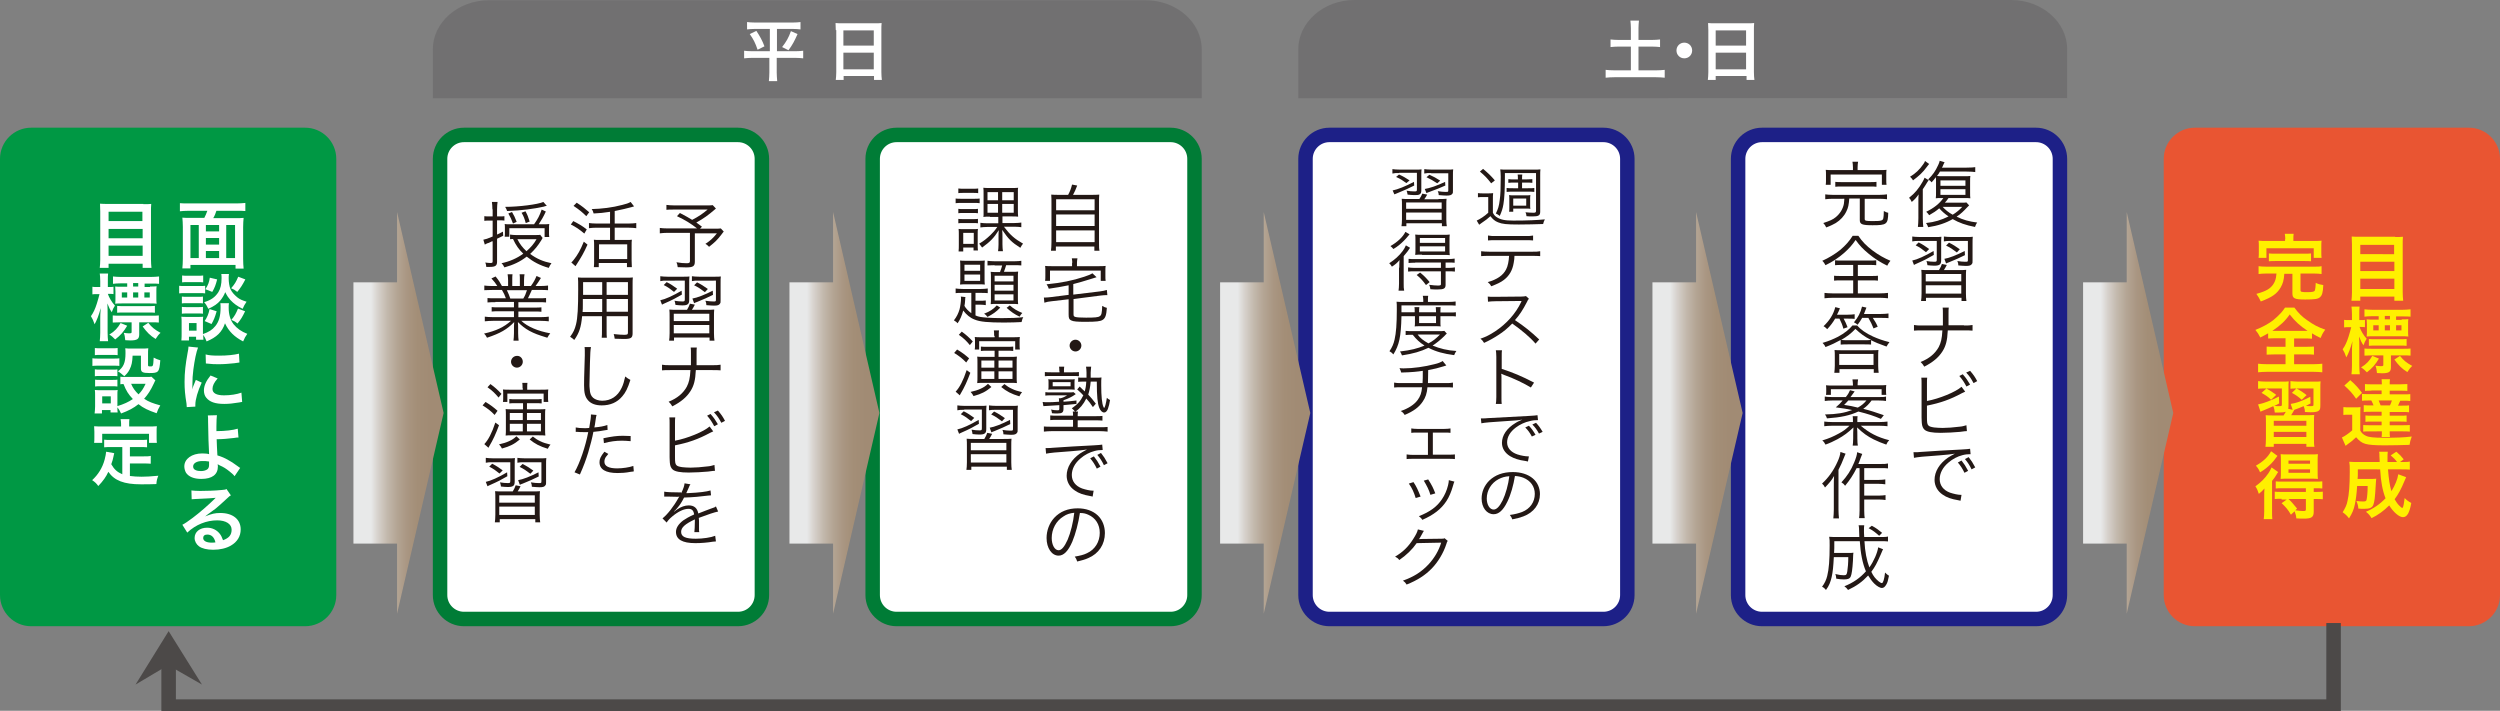 <?xml version="1.0" encoding="utf-8"?>
<!-- Generator: Adobe Illustrator 26.0.0, SVG Export Plug-In . SVG Version: 6.00 Build 0)  -->
<svg version="1.2" baseProfile="tiny" id="レイヤー_1"
	 xmlns="http://www.w3.org/2000/svg" xmlns:xlink="http://www.w3.org/1999/xlink" x="0px" y="0px" width="1020px" height="290px"
	 viewBox="0 0 1020 290" overflow="visible" xml:space="preserve">
<rect x="0" y="0" width="1020" height="290" fill="#808080" stroke="none"/>
<path fill="#009844" d="M0,64.8c0-7,5.7-12.7,12.7-12.7h111.8c7,0,12.7,5.7,12.7,12.7v178c0,7-5.7,12.7-12.7,12.7H12.7
	c-7,0-12.7-5.7-12.7-12.7V64.8z"/>
<g>
	<path fill="#FFFFFF" d="M189.3,252.5c-5.4,0-9.7-4.4-9.7-9.7v-178c0-5.4,4.4-9.7,9.7-9.7h111.8c5.4,0,9.7,4.4,9.7,9.7v178
		c0,5.4-4.4,9.7-9.7,9.7H189.3z"/>
	<path fill="#007C36" d="M301.1,58c3.7,0,6.8,3,6.8,6.8v178c0,3.7-3,6.8-6.8,6.8H189.3c-3.7,0-6.8-3-6.8-6.8v-178
		c0-3.7,3-6.8,6.8-6.8H301.1 M301.1,52.1H189.3c-7,0-12.7,5.7-12.7,12.7v178c0,7,5.7,12.7,12.7,12.7h111.8c7,0,12.7-5.7,12.7-12.7
		v-178C313.8,57.8,308.1,52.1,301.1,52.1L301.1,52.1z"/>
</g>
<g>
	<path fill="#FFFFFF" d="M365.8,252.5c-5.4,0-9.7-4.4-9.7-9.7v-178c0-5.4,4.4-9.7,9.7-9.7h111.8c5.4,0,9.7,4.4,9.7,9.7v178
		c0,5.4-4.4,9.7-9.7,9.7H365.8z"/>
	<path fill="#007C36" d="M477.6,58c3.7,0,6.8,3,6.8,6.8v178c0,3.7-3,6.8-6.8,6.8H365.8c-3.7,0-6.8-3-6.8-6.8v-178
		c0-3.7,3-6.8,6.8-6.8H477.6 M477.6,52.1H365.8c-7,0-12.7,5.7-12.7,12.7v178c0,7,5.7,12.7,12.7,12.7h111.8c7,0,12.7-5.7,12.7-12.7
		v-178C490.3,57.8,484.6,52.1,477.6,52.1L477.6,52.1z"/>
</g>
<g>
	<path fill="#FFFFFF" d="M542.4,252.5c-5.4,0-9.7-4.4-9.7-9.7v-178c0-5.4,4.4-9.7,9.7-9.7h111.8c5.4,0,9.7,4.4,9.7,9.7v178
		c0,5.4-4.4,9.7-9.7,9.7H542.4z"/>
	<path fill="#1D2087" d="M654.2,58c3.7,0,6.8,3,6.8,6.8v178c0,3.7-3,6.8-6.8,6.8H542.4c-3.7,0-6.8-3-6.8-6.8v-178
		c0-3.7,3-6.8,6.8-6.8H654.2 M654.2,52.1H542.4c-7,0-12.7,5.7-12.7,12.7v178c0,7,5.7,12.7,12.7,12.7h111.8c7,0,12.7-5.7,12.7-12.7
		v-178C666.9,57.8,661.2,52.1,654.2,52.1L654.2,52.1z"/>
</g>
<g>
	<path fill="#FFFFFF" d="M718.9,252.5c-5.4,0-9.7-4.4-9.7-9.7v-178c0-5.4,4.4-9.7,9.7-9.7h111.8c5.4,0,9.7,4.4,9.7,9.7v178
		c0,5.4-4.4,9.7-9.7,9.7H718.9z"/>
	<path fill="#1D2087" d="M830.7,58c3.7,0,6.8,3,6.8,6.8v178c0,3.7-3,6.8-6.8,6.8H718.9c-3.7,0-6.8-3-6.8-6.8v-178
		c0-3.7,3-6.8,6.8-6.8H830.7 M830.7,52.1H718.9c-7,0-12.7,5.7-12.7,12.7v178c0,7,5.7,12.7,12.7,12.7h111.8c7,0,12.7-5.7,12.7-12.7
		v-178C843.4,57.8,837.7,52.1,830.7,52.1L830.7,52.1z"/>
</g>
<path fill="#E95532" d="M882.8,64.8c0-7,5.7-12.7,12.7-12.7h111.8c7,0,12.7,5.7,12.7,12.7v178c0,7-5.7,12.7-12.7,12.7H895.5
	c-7,0-12.7-5.7-12.7-12.7V64.8z"/>
<path fill="#717071" d="M176.6,40.1c0,0,0-9,0-20s10.3-20,22.9-20h267.9c12.6,0,22.9,9,22.9,20s0,20,0,20"/>
<path fill="#717071" d="M529.7,40.1c0,0,0-9,0-20S540,0,552.6,0h267.9c12.6,0,22.9,9,22.9,20s0,20,0,20"/>
<linearGradient id="SVGID_1_" gradientUnits="userSpaceOnUse" x1="151.356" y1="168.483" x2="175.524" y2="168.483">
	<stop  offset="0" style="stop-color:#E8E9E9"/>
	<stop  offset="0.115" style="stop-color:#D7D2CD"/>
	<stop  offset="0.273" style="stop-color:#C3B9AD"/>
	<stop  offset="0.438" style="stop-color:#B4A594"/>
	<stop  offset="0.609" style="stop-color:#A99682"/>
	<stop  offset="0.79" style="stop-color:#A38E77"/>
	<stop  offset="1" style="stop-color:#A18B74"/>
</linearGradient>
<polygon fill="url(#SVGID_1_)" points="181,168.5 162,86.5 162,115.2 144.2,115.2 144.2,221.8 162,221.8 162,250.4 "/>
<linearGradient id="SVGID_00000146476104011033780990000013191689091898443697_" gradientUnits="userSpaceOnUse" x1="329.252" y1="168.483" x2="353.416" y2="168.483">
	<stop  offset="0" style="stop-color:#E8E9E9"/>
	<stop  offset="0.115" style="stop-color:#D7D2CD"/>
	<stop  offset="0.273" style="stop-color:#C3B9AD"/>
	<stop  offset="0.438" style="stop-color:#B4A594"/>
	<stop  offset="0.609" style="stop-color:#A99682"/>
	<stop  offset="0.79" style="stop-color:#A38E77"/>
	<stop  offset="1" style="stop-color:#A18B74"/>
</linearGradient>
<polygon fill="url(#SVGID_00000146476104011033780990000013191689091898443697_)" points="358.8,168.5 339.9,86.5 339.9,115.2 
	322.1,115.2 322.1,221.8 339.9,221.8 339.9,250.4 "/>
<linearGradient id="SVGID_00000095335255444128217310000000364040092368471191_" gradientUnits="userSpaceOnUse" x1="504.961" y1="168.483" x2="529.127" y2="168.483">
	<stop  offset="0" style="stop-color:#E8E9E9"/>
	<stop  offset="0.115" style="stop-color:#D7D2CD"/>
	<stop  offset="0.273" style="stop-color:#C3B9AD"/>
	<stop  offset="0.438" style="stop-color:#B4A594"/>
	<stop  offset="0.609" style="stop-color:#A99682"/>
	<stop  offset="0.79" style="stop-color:#A38E77"/>
	<stop  offset="1" style="stop-color:#A18B74"/>
</linearGradient>
<polygon fill="url(#SVGID_00000095335255444128217310000000364040092368471191_)" points="534.6,168.5 515.6,86.5 515.6,115.2 
	497.8,115.2 497.8,221.8 515.6,221.8 515.6,250.4 "/>
<linearGradient id="SVGID_00000171688794155179012000000000205069577699129223_" gradientUnits="userSpaceOnUse" x1="681.394" y1="168.483" x2="705.562" y2="168.483">
	<stop  offset="0" style="stop-color:#E8E9E9"/>
	<stop  offset="0.115" style="stop-color:#D7D2CD"/>
	<stop  offset="0.273" style="stop-color:#C3B9AD"/>
	<stop  offset="0.438" style="stop-color:#B4A594"/>
	<stop  offset="0.609" style="stop-color:#A99682"/>
	<stop  offset="0.79" style="stop-color:#A38E77"/>
	<stop  offset="1" style="stop-color:#A18B74"/>
</linearGradient>
<polygon fill="url(#SVGID_00000171688794155179012000000000205069577699129223_)" points="711,168.5 692,86.5 692,115.2 
	674.2,115.2 674.2,221.8 692,221.8 692,250.4 "/>
<linearGradient id="SVGID_00000123416214971089150990000006526532515009778366_" gradientUnits="userSpaceOnUse" x1="857.107" y1="168.483" x2="881.271" y2="168.483">
	<stop  offset="0" style="stop-color:#E8E9E9"/>
	<stop  offset="0.115" style="stop-color:#D7D2CD"/>
	<stop  offset="0.273" style="stop-color:#C3B9AD"/>
	<stop  offset="0.438" style="stop-color:#B4A594"/>
	<stop  offset="0.609" style="stop-color:#A99682"/>
	<stop  offset="0.79" style="stop-color:#A38E77"/>
	<stop  offset="1" style="stop-color:#A18B74"/>
</linearGradient>
<polygon fill="url(#SVGID_00000123416214971089150990000006526532515009778366_)" points="886.7,168.5 867.7,86.5 867.7,115.2 
	849.9,115.2 849.9,221.8 867.7,221.8 867.7,250.4 "/>
<g>
	<polygon fill="#4C4948" points="55.3,279.3 68.8,257.5 82.4,279.3 68.6,271.4 	"/>
	<polyline fill="none" stroke="#4C4948" stroke-width="5.929" points="952.1,254.2 952.1,288.3 68.8,288.3 68.8,269.6 	"/>
</g>
<g>
	<path fill="#FFFFFF" d="M308.1,11.8c-1.4,0-2.3,0.1-3.3,0.2v-3c1,0.1,1.8,0.2,3.3,0.2h15.2c1.5,0,2.4-0.1,3.3-0.2v3
		c-1-0.1-1.9-0.2-3.3-0.2h-6.3v9.1h7.5c1.5,0,2.3-0.1,3.2-0.2v3.1c-0.9-0.1-2-0.2-3.4-0.2h-7.4v6c0,1.1,0.1,2.2,0.2,3.5h-3.4
		c0.1-1.2,0.2-2.2,0.2-3.5v-6H307c-1.3,0-2.3,0.1-3.4,0.2v-3.1c0.9,0.1,1.7,0.2,3.3,0.2h7.2v-9.1H308.1z M308.6,12.6
		c1.5,2.3,2.4,3.9,3.3,6.3l-2.8,1.4c-0.9-2.7-1.7-4.3-3.2-6.4L308.6,12.6z M325.4,13.9c-1.2,2.7-2,4.3-3.7,6.6l-2.6-1.3
		c1.7-2.2,2.6-3.7,3.6-6.5L325.4,13.9z"/>
	<path fill="#FFFFFF" d="M341,12.3c0-1-0.1-2-0.1-2.9c0.9,0.1,1.7,0.1,3,0.1h12.9c1.3,0,2.1,0,2.9-0.1c-0.1,1-0.1,1.8-0.1,2.7v17.3
		c0,1.4,0.1,2.3,0.2,3.2h-3.2v-1.6h-12.4v1.6h-3.2c0.1-0.9,0.2-2,0.2-3.2V12.3z M344.1,18.6h12.4v-6.2h-12.4V18.6z M344.1,28.3h12.4
		v-6.8h-12.4V28.3z"/>
</g>
<g>
	<path fill="#FFFFFF" d="M665.4,11.5c0-1.2-0.1-2.1-0.2-3.1h3.5c-0.1,1-0.2,1.9-0.2,3.1v4.8h5.3c1.5,0,2.4-0.1,3.5-0.2v3.1
		c-1-0.1-2-0.2-3.5-0.2h-5.3v9.7h7c1.5,0,2.8-0.1,3.7-0.2v3.2c-1.1-0.1-2.2-0.2-3.7-0.2h-16.6c-1.5,0-2.8,0.1-3.8,0.2v-3.2
		c1,0.1,2.2,0.2,3.8,0.2h6.5v-9.7h-4.8c-1.4,0-2.5,0.1-3.5,0.2v-3.1c0.9,0.1,2,0.2,3.5,0.2h4.8V11.5z"/>
	<path fill="#FFFFFF" d="M690.4,20.6c0,1.8-1.4,3.2-3.2,3.2c-1.8,0-3.2-1.4-3.2-3.2c0-1.8,1.4-3.2,3.2-3.2
		C689,17.4,690.4,18.8,690.4,20.6z"/>
	<path fill="#FFFFFF" d="M697,12.3c0-1-0.1-2-0.1-2.9c0.9,0.1,1.7,0.1,3,0.1h12.9c1.3,0,2.1,0,2.9-0.1c-0.1,1-0.1,1.8-0.1,2.7v17.3
		c0,1.4,0.1,2.3,0.2,3.2h-3.2v-1.6H700v1.6h-3.2c0.1-0.9,0.2-2,0.2-3.2V12.3z M700,18.6h12.4v-6.2H700V18.6z M700,28.3h12.4v-6.8
		H700V28.3z"/>
</g>
<g>
	<path fill="#FFFFFF" d="M83.3,89c0.5-0.9,0.9-1.9,1.3-3H77c-1.5,0-2.6,0.1-3.6,0.2v-3.3C74.5,83,75.6,83,77,83h19.5
		c1.3,0,2.5-0.1,3.6-0.2v3.3C99.1,86,98,86,96.6,86h-8.3c-0.3,1-0.8,2.2-1.3,3h8.9c1.6,0,2.5,0,3.5-0.1c-0.1,1.2-0.2,2.1-0.2,3.8
		v12.9c0,1.6,0.1,3,0.2,4h-3.3v-1.5H77.7v1.4h-3.3c0.1-1.2,0.2-2.2,0.2-4V92.6c0-1.5-0.1-2.6-0.2-3.8c0.9,0.1,2,0.1,3.5,0.1H83.3z
		 M81.1,91.8h-3.4v13.5h3.4V91.8z M84,94.4h5.4v-2.6H84V94.4z M89.4,97.1H84v2.7h5.4V97.1z M89.4,105.3v-2.9H84v2.9H89.4z
		 M92.3,105.3h3.6V91.8h-3.6V105.3z"/>
	<path fill="#FFFFFF" d="M73.1,116.6c0.7,0.1,1.3,0.1,2.4,0.1h5.8c1.2,0,1.7,0,2.4-0.1v3.1c-0.6-0.1-1-0.1-2.3-0.1h-5.9
		c-1,0-1.7,0-2.4,0.1V116.6z M93.4,123.8c-0.1,0.5-0.1,1-0.1,1.7c0,2.9,0.7,5.1,2,6.8c1.4,1.7,3.2,3,5.6,3.9
		c-0.8,1.1-1.1,1.7-1.7,3.1c-3.5-1.8-5.9-4.1-7.4-7.4c-1.2,3.6-3.4,5.7-7.5,7.4c-0.4-1.1-0.9-2-1.4-2.7c0,1.1,0.1,1.4,0.1,2h-3v-1.2
		h-2.9v1.5h-3.1c0.1-0.9,0.1-2,0.1-2.9v-4.5c0-0.9,0-1.5-0.1-2.3c0.6,0.1,1.1,0.1,2,0.1h5.1c1,0,1.3,0,1.8-0.1
		c-0.1,0.5-0.1,1-0.1,2.1v4.4c0,0.2,0,0.3,0,0.6c2.3-0.8,3.8-1.7,5-3.2c1.5-1.8,2.2-4.1,2.2-7.6c0-0.8,0-1.3-0.1-1.8H93.4z
		 M74.3,112.4c0.7,0.1,1.2,0.1,2.4,0.1h3.8c1.2,0,1.7,0,2.4-0.1v2.8c-0.8-0.1-1.3-0.1-2.4-0.1h-3.8c-1.1,0-1.7,0-2.4,0.1V112.4z
		 M74.3,121c0.6,0.1,0.9,0.1,1.9,0.1H81c0.9,0,1.3,0,1.8-0.1v2.8c-0.5-0.1-1-0.1-1.8-0.1h-4.9c-0.9,0-1.3,0-1.9,0.1V121z
		 M74.3,125.2c0.6,0.1,0.9,0.1,1.9,0.1H81c0.9,0,1.3,0,1.8-0.1v2.8c-0.5-0.1-1-0.1-1.9-0.1h-4.8c-0.9,0-1.3,0-1.9,0.1V125.2z
		 M77.1,134.9h3.1v-3.1h-3.1V134.9z M93.4,111.9c-0.1,0.6-0.1,1.1-0.1,1.7c0,1.6,0.3,3.3,0.7,4.3c0.6,1.3,1.5,2.3,2.8,3.4
		c1,0.8,1.9,1.2,3.8,1.8c-0.8,1.2-1.1,1.7-1.6,2.9c-2.2-1.1-3.6-2.1-5-3.6c-0.9-1.1-1.2-1.4-2.1-3.2c-0.5,1.3-1.2,2.4-2,3.4
		c-1.2,1.4-2.5,2.3-4.9,3.4c-0.6-1.2-0.9-1.8-1.7-2.7c2.9-0.9,4.5-2.1,5.8-4.1c0.9-1.5,1.3-3.2,1.3-5.7c0-0.7,0-1-0.1-1.7H93.4z
		 M88.4,127c-0.8,2.7-1.2,3.6-2.1,5.2l-2.8-1.2c1-1.5,1.6-2.8,2-4.9L88.4,127z M88.6,114c-0.6,2.3-1,3.4-2,5.1l-2.8-1.1
		c1.1-1.7,1.5-2.7,1.8-4.7L88.6,114z M100.1,114c-1.2,2.3-1.9,3.4-3.3,5.1c-1-0.8-1.5-1.1-2.5-1.5c1.5-1.7,2-2.6,2.9-4.7L100.1,114z
		 M100,127c-1.1,2.3-1.7,3.3-3.1,5c-1.1-0.9-1.2-0.9-2.5-1.5c1.3-1.5,1.9-2.6,2.7-4.6L100,127z"/>
	<path fill="#FFFFFF" d="M76.2,166.1c0-0.5-0.1-0.7-0.1-1.4c-0.6-3.6-0.8-5.9-0.8-8.9c0-3.8,0.4-7.2,1.2-11.6c0.3-1.7,0.4-2,0.4-2.8
		l3.9,0.4c-0.7,1.7-1.4,5.1-1.9,8.9c-0.3,2.2-0.4,4-0.4,6.6c0,0.7,0,0.9-0.1,1.6c0.3-1,0.4-1.2,1.5-3.9l2.4,1.1
		c-1.6,3.4-2.6,6.9-2.6,9c0,0.2,0,0.4,0,0.8L76.2,166.1z M88.8,154.4c-1.5,1.7-2.1,3-2.1,4.3c0,1.7,1.6,2.6,4.7,2.6
		c2.6,0,5.2-0.4,7.1-1.1l0.3,3.8c-0.4,0-0.5,0.1-1.2,0.2c-2.4,0.4-4.2,0.6-6.1,0.6c-3.7,0-6-0.8-7.4-2.6c-0.6-0.7-0.9-1.8-0.9-2.9
		c0-1.9,0.9-3.9,2.7-6.1L88.8,154.4z M83.9,144.6c1.3,0.4,2.9,0.5,5.5,0.5c3.3,0,6.1-0.3,8.1-0.8l0.2,3.6c-0.2,0-0.7,0.1-2.1,0.3
		c-1.9,0.2-4.2,0.4-6.3,0.4c-2.2,0-2.2,0-5.3-0.3L83.9,144.6z"/>
	<path fill="#FFFFFF" d="M88.5,169.4c-0.1,1-0.2,2.4-0.2,4.6c0,0.4,0,0.5,0,1.9c3.6,0,6.8-0.4,8.7-1l0.3,3.6c-0.6,0-0.6,0-1.9,0.2
		c-2.5,0.3-4.6,0.5-7,0.5c0.1,2.3,0.1,3.6,0.3,6.6c1.7,0.5,3.1,1.1,4.6,2c1.1,0.6,1.6,0.9,3.8,2.5c0.4,0.3,0.5,0.4,0.9,0.6l-2.3,3.4
		c-0.5-0.7-1-1.1-2.1-2c-1.4-1.1-2.3-1.7-3.9-2.4c-0.4-0.2-0.6-0.3-0.9-0.5c0,0.2,0.1,0.5,0.1,0.9c0,3.3-2.3,5.1-6.8,5.1
		c-3,0-5.1-0.9-6.2-2.5c-0.4-0.7-0.7-1.7-0.7-2.6c0-3.1,3.1-5.3,7.3-5.3c1.1,0,2.2,0.1,2.8,0.3c0-0.1,0-0.1,0-0.3
		c-0.1-1.1-0.4-9.2-0.4-12.9c0-1.5,0-1.8-0.1-2.6L88.5,169.4z M82.5,188.1c-2.2,0-3.7,0.9-3.7,2.2c0,0.7,0.3,1.2,1,1.5
		c0.6,0.3,1.4,0.4,2.2,0.4c1.1,0,2.1-0.3,2.7-0.8c0.4-0.4,0.6-0.9,0.6-1.7c0-0.5,0-1.4,0-1.4C84.2,188.1,83.6,188.1,82.5,188.1z"/>
	<path fill="#FFFFFF" d="M83.7,210.7c2.7-1.1,4-1.4,6.2-1.4c5.1,0,8.3,2.6,8.3,6.7c0,2.8-1.4,5.1-4,6.6c-1.9,1.1-4.4,1.7-7.2,1.7
		c-2.5,0-4.6-0.5-5.8-1.4c-1.1-0.8-1.8-2.1-1.8-3.4c0-2.5,2.1-4.2,5.1-4.2c2.1,0,3.9,0.9,5.1,2.4c0.6,0.7,0.9,1.4,1.4,2.7
		c2.5-0.9,3.5-2.2,3.5-4.3c0-2.3-2.3-3.8-5.9-3.8c-4.3,0-8.7,1.7-12.2,5l-2-3.2c1-0.5,2.2-1.3,4.2-2.8c2.8-2.1,6.6-5.4,8.9-7.7
		c0.1-0.1,0.4-0.4,0.5-0.5l0,0c-1.1,0.1-3,0.3-8.4,0.5c-0.7,0-0.9,0.1-1.4,0.1l-0.1-3.6c1,0.1,1.9,0.2,3.5,0.2c2.5,0,6.1-0.1,9-0.4
		c1-0.1,1.4-0.1,1.8-0.4l1.8,2.6c-0.5,0.3-0.7,0.4-1.5,1.2c-1.5,1.4-3.6,3.3-4.7,4.2c-0.5,0.4-2.7,2-3.3,2.4
		C84.1,210.4,84.1,210.4,83.7,210.7L83.7,210.7z M84.6,218.1c-1.1,0-1.7,0.5-1.7,1.4c0,1.2,1.3,1.9,3.5,1.9c0.6,0,0.7,0,1.5-0.1
		C87.4,219.1,86.2,218.1,84.6,218.1z"/>
	<path fill="#FFFFFF" d="M58.5,83.3c1.4,0,2.3,0,3.2-0.1c-0.1,1.2-0.1,2-0.1,3.1v19.4c0,1.5,0.1,2.5,0.2,3.6h-3.6v-1.7H44.3v1.7
		h-3.6c0.1-1,0.2-2,0.2-3.3V86.3c0-1.2-0.1-2.2-0.1-3.2c1,0.1,1.9,0.1,3.3,0.1H58.5z M58.1,90.2v-3.8H44.3v3.8H58.1z M44.3,97.2
		h13.9v-3.8H44.3V97.2z M44.3,104.4h13.9v-4.2H44.3V104.4z"/>
	<path fill="#FFFFFF" d="M44,119.9c0.5,1.5,1.6,3.4,2.9,4.8c-0.6,0.9-0.9,1.5-1.3,2.7c-0.8-1.2-1.1-1.9-1.8-3.6
		c0.1,2.1,0.1,2.8,0.1,4v7.8c0,1.5,0.1,2.7,0.2,3.6h-3.4c0.1-0.9,0.2-2.1,0.2-3.6v-5.9c0-0.8,0-1.5,0.2-4c-0.8,3-1.7,5.2-2.5,6.6
		c-0.5-1.5-0.9-2.3-1.5-3.3c1-1.4,1.7-2.9,2.4-5.1c0.4-1.3,0.9-3,1.1-3.9h-0.9c-0.9,0-1.5,0-2,0.1V117c0.5,0.1,1,0.1,2,0.1h1.2v-2.4
		c0-1.5-0.1-2.3-0.2-3.1h3.4c-0.1,0.8-0.1,1.7-0.1,3.1v2.4h0.6c0.7,0,1.2,0,1.7-0.1v3c-0.5-0.1-1.1-0.1-1.7-0.1H44z M51.9,132.9
		c-1.5,2.5-2.6,3.8-4.9,5.6c-1-1-1.4-1.4-2.4-2c1.3-0.8,1.8-1.2,2.7-2.1c0.8-0.9,1.2-1.4,1.9-2.6L51.9,132.9z M56.8,136.5
		c0,1-0.3,1.6-0.8,1.9c-0.5,0.3-1.3,0.5-2.8,0.5c-0.4,0-0.4,0-2.1-0.1c-0.1-1.1-0.2-2-0.6-3c0.8,0.1,1.5,0.2,2.1,0.2
		c1,0,1.1-0.1,1.1-0.6v-3.9h-4.6c-1.3,0-2.3,0.1-3.1,0.1v-2.9c0.9,0.1,1.6,0.1,3.1,0.1h12.6c1.4,0,2.2,0,3.1-0.1v2.9
		c-0.9-0.1-1.7-0.1-3-0.1h-5V136.5z M61.2,116.9c1.1,0,1.9,0,2.7-0.1c-0.1,0.6-0.1,1.1-0.1,2v2.8c0,1,0,1.6,0.1,2.3
		c-0.9-0.1-1.6-0.1-2.8-0.1H49.8c-1.2,0-2,0-2.8,0.1c0.1-0.7,0.1-1.3,0.1-2.1v-2.9c0-0.8-0.1-1.5-0.1-2c0.7,0.1,1.6,0.1,2.7,0.1h2.2
		v-1.4h-2.4c-1.5,0-2.5,0.1-3.4,0.2v-3c0.9,0.1,2,0.2,3.4,0.2h11.9c1.4,0,2.5-0.1,3.5-0.2v3c-0.8-0.1-1.9-0.1-3.3-0.1h-2.6v1.4H61.2
		z M47.7,124.8c0.9,0.1,1.7,0.1,3,0.1h9.5c1.3,0,2.1,0,3-0.1v2.8c-0.9-0.1-1.5-0.1-2.8-0.1h-9.7c-1.3,0-2.1,0-2.9,0.1V124.8z
		 M49.7,119.3v2.1h2.2v-2.1H49.7z M56.4,115.5h-2.1v1.4h2.1V115.5z M54.3,121.4h2.1v-2.1h-2.1V121.4z M60.5,131.7
		c1.4,1.8,2.6,2.8,5,4.1c-0.8,0.7-1.3,1.4-2,2.5c-2.3-1.4-3.6-2.8-5.3-5.1L60.5,131.7z M58.9,121.4h2.2v-2.1h-2.2V121.4z"/>
	<path fill="#FFFFFF" d="M37.8,146.2c0.7,0.1,1.3,0.1,2.4,0.1h6.1c1.2,0,1.7,0,2.4-0.1v3.1c-0.6-0.1-1-0.1-2.3-0.1h-6.3
		c-1.1,0-1.7,0-2.4,0.1V146.2z M63.4,155.2c-0.2,0.3-0.2,0.3-0.6,1.2c-1.3,2.8-2.4,4.5-4,6.3c2,1.3,3.4,1.8,6.6,2.7
		c-0.7,1.2-1.1,2-1.5,3.2c-3.5-1.2-5.4-2.1-7.4-3.7c-2,1.6-4.1,2.7-7.1,3.8c-0.5-1.1-0.9-1.8-1.5-2.5c0,1,0,1.4,0.1,2.1h-2.9v-1
		h-3.5v1.4h-3c0.1-0.9,0.2-1.9,0.2-2.9v-4.4c0-0.9,0-1.6-0.1-2.3c0.7,0.1,1.4,0.1,2.3,0.1H46c1.2,0,1.5,0,2-0.1
		c-0.1,0.7-0.1,1-0.1,2.2v4.4c2.6-0.8,4.6-1.7,6.3-2.9c-1.8-1.9-2.7-3.3-3.8-6.1c-0.6,0-0.9,0-1.3,0.1v-3.1c0.6,0.1,1.1,0.1,1.9,0.1
		h8.7c1.1,0,1.7,0,2.1-0.1L63.4,155.2z M38.7,142c0.8,0.1,1.3,0.1,2.5,0.1h4.3c1.2,0,1.7,0,2.5-0.1v2.9c-0.8-0.1-1.4-0.1-2.5-0.1
		h-4.3c-1.1,0-1.7,0-2.5,0.1V142z M38.8,150.7c0.6,0.1,1,0.1,2,0.1H46c1,0,1.4,0,1.9-0.1v2.8c-0.7-0.1-1-0.1-1.9-0.1h-5.3
		c-0.9,0-1.4,0-2,0.1V150.7z M38.8,154.9c0.6,0.1,1,0.1,2,0.1H46c1,0,1.4,0,1.9-0.1v2.8c-0.7-0.1-1-0.1-2-0.1h-5.2
		c-0.9,0-1.3,0-1.9,0.1V154.9z M41.7,164.6h3.5v-2.9h-3.5V164.6z M54.1,145.1c-0.1,2.6-0.4,4-1.2,5.6c-0.6,1.2-1.2,1.9-2.2,2.8
		c-0.9-0.8-1.7-1.5-2.6-2c2.3-1.7,3.1-3.5,3.1-7.4c0-0.9,0-1.2-0.1-2c0.8,0.1,1.4,0.1,2.3,0.1H58c1,0,1.7,0,2.5-0.1
		c-0.1,0.7-0.1,1.4-0.1,2.5v4.4c0,0.4,0.2,0.5,0.9,0.5c1.2,0,1.2,0,1.4-3.6c0.9,0.5,1.7,0.8,2.7,1.1c-0.4,4.9-0.7,5.2-4.4,5.2
		c-2.9,0-3.5-0.4-3.5-1.9v-5.2H54.1z M53.5,156.6c0.7,1.7,1.6,2.9,3,4.3c1.3-1.3,1.9-2.2,2.9-4.3H53.5z"/>
	<path fill="#FFFFFF" d="M49.9,182.4h-4.4c-1.3,0-2.1,0-3,0.1v-3.1c0.8,0.1,1.6,0.1,3,0.1h11.4c1.4,0,2.3,0,3.1-0.1v3.1
		c-0.8-0.1-1.7-0.1-3.1-0.1H53v3.8h5.6c1.4,0,2.1,0,2.9-0.2v3.2c-0.9-0.1-1.6-0.1-2.9-0.1H53v5.1c1.5,0.2,3.1,0.3,4.8,0.3
		c1.7,0,3.7-0.1,6.8-0.4c-0.5,1.2-0.7,2-0.8,3.4c-2.4,0.1-4,0.1-6.3,0.1c-6.9,0-10.8-1.5-13.3-5.1c-0.9,2-2.1,3.7-4.1,5.8
		c-0.8-1.1-1.2-1.5-2.5-2.4c2.4-2.2,4.2-5,5.1-8.4c0.3-1.2,0.6-2.6,0.6-3.2l3.3,0.6c-0.1,0.5-0.1,0.5-0.4,1.8
		c-0.1,0.6-0.3,1.3-0.8,2.7c1.2,2.1,2.4,3.2,4.5,4.1V182.4z M49.4,172.9c0-0.7-0.1-1.2-0.2-1.9h3.6c-0.1,0.6-0.1,1.1-0.1,1.9v1.1h8
		c1.2,0,2.2,0,3.3-0.1c-0.1,0.7-0.1,1.3-0.1,2.2v2.3c0,0.9,0,1.5,0.1,2.3h-3.2V177H41.7v3.7h-3.3c0.1-0.7,0.1-1.3,0.1-2.3v-2.3
		c0-0.8-0.1-1.5-0.1-2.2c1.1,0.1,2.1,0.1,3.3,0.1h7.7V172.9z"/>
</g>
<g>
	<path fill="#FFF000" d="M977.2,96.7c1.4,0,2.3,0,3.2-0.1c-0.1,1.2-0.1,2-0.1,3.1v19.4c0,1.5,0.1,2.5,0.2,3.6h-3.6V121H963v1.7h-3.6
		c0.1-1,0.2-2,0.2-3.3V99.7c0-1.2-0.1-2.2-0.1-3.2c1,0.1,1.9,0.1,3.3,0.1H977.2z M976.8,103.7v-3.8H963v3.8H976.8z M963,110.6h13.9
		v-3.8H963V110.6z M963,117.9h13.9v-4.2H963V117.9z"/>
	<path fill="#FFF000" d="M962.7,133.4c0.5,1.5,1.6,3.4,2.9,4.8c-0.6,0.9-0.9,1.5-1.3,2.7c-0.8-1.2-1.1-1.9-1.8-3.6
		c0.1,2.1,0.1,2.8,0.1,4v7.8c0,1.5,0.1,2.7,0.2,3.6h-3.4c0.1-0.9,0.2-2.1,0.2-3.6v-5.9c0-0.8,0-1.5,0.2-4c-0.8,3-1.7,5.2-2.5,6.6
		c-0.5-1.5-0.9-2.3-1.5-3.3c1-1.4,1.7-2.9,2.4-5.1c0.4-1.3,0.9-3,1.1-3.9h-0.9c-0.9,0-1.5,0-2,0.1v-3.1c0.5,0.1,1,0.1,2,0.1h1.2
		v-2.4c0-1.5-0.1-2.3-0.2-3.1h3.3c-0.1,0.8-0.1,1.7-0.1,3.1v2.4h0.6c0.7,0,1.2,0,1.7-0.1v3c-0.5-0.1-1.1-0.1-1.7-0.1H962.7z
		 M970.6,146.3c-1.5,2.5-2.6,3.8-4.9,5.6c-1-1-1.4-1.4-2.4-2c1.3-0.8,1.8-1.2,2.7-2.1c0.8-0.9,1.2-1.4,1.9-2.6L970.6,146.3z
		 M975.5,149.9c0,1-0.3,1.6-0.8,1.9c-0.5,0.3-1.3,0.5-2.8,0.5c-0.4,0-0.4,0-2.1-0.1c-0.1-1.1-0.2-2-0.6-3c0.8,0.1,1.5,0.2,2.1,0.2
		c1,0,1.1-0.1,1.1-0.6V145h-4.6c-1.3,0-2.3,0.1-3.1,0.1v-2.9c0.9,0.1,1.6,0.1,3.1,0.1h12.6c1.4,0,2.2,0,3.1-0.1v2.9
		c-0.9-0.1-1.7-0.1-3-0.1h-5V149.9z M979.9,130.3c1.1,0,1.9,0,2.7-0.1c-0.1,0.6-0.1,1.1-0.1,2v2.8c0,1,0,1.6,0.1,2.3
		c-0.9-0.1-1.6-0.1-2.8-0.1h-11.4c-1.2,0-2,0-2.8,0.1c0.1-0.7,0.1-1.3,0.1-2.1v-2.9c0-0.8-0.1-1.5-0.1-2c0.7,0.1,1.6,0.1,2.7,0.1
		h2.2v-1.4h-2.4c-1.5,0-2.5,0.1-3.4,0.2v-3c0.9,0.1,2,0.2,3.4,0.2H980c1.4,0,2.5-0.1,3.5-0.2v3c-0.8-0.1-1.9-0.1-3.3-0.1h-2.6v1.4
		H979.9z M966.4,138.3c0.9,0.1,1.7,0.1,3,0.1h9.5c1.3,0,2.1,0,3-0.1v2.8c-0.9-0.1-1.5-0.1-2.8-0.1h-9.7c-1.3,0-2.1,0-2.9,0.1V138.3z
		 M968.3,132.7v2.1h2.2v-2.1H968.3z M975.1,128.9H973v1.4h2.1V128.9z M973,134.8h2.1v-2.1H973V134.8z M979.2,145.2
		c1.4,1.8,2.6,2.8,5,4.1c-0.8,0.7-1.3,1.4-2,2.5c-2.3-1.4-3.6-2.8-5.3-5.1L979.2,145.2z M977.6,134.8h2.2v-2.1h-2.2V134.8z"/>
	<path fill="#FFF000" d="M956.3,166.1c0.7,0.1,1.2,0.1,2.3,0.1h2.2c0.9,0,1.5,0,2.3-0.1c-0.1,0.9-0.1,1.7-0.1,3.2v6.4
		c0.6,1,1.2,1.6,2.3,2.1c1.2,0.6,3.2,0.8,7.4,0.8c4.8,0,8.2-0.1,11.3-0.5c-0.6,1.7-0.7,2.1-0.9,3.4c-2.8,0.1-7.1,0.2-10.1,0.2
		c-4.3,0-6.4-0.2-7.9-0.6c-1.5-0.4-2.6-1.3-3.8-2.7c-1.5,1.4-2.1,1.9-3.4,2.8c-0.3,0.2-0.6,0.5-0.9,0.7l-1.5-3.4
		c1.1-0.5,2.7-1.6,4.2-2.9v-6.4h-1.6c-0.8,0-1.3,0-2,0.1V166.1z M958.9,155.1c2.3,2,3.3,3.2,4.8,5.2l-2.4,2.4
		c-1.5-2.2-2.5-3.3-4.8-5.4L958.9,155.1z M967.5,159.4c-1.4,0-2,0-2.6,0.1v-2.8c0.8,0.1,1.6,0.1,3,0.1h3.9c0-1-0.1-1.5-0.1-2.1h3.4
		c-0.1,0.6-0.1,1.3-0.1,2.1h4.2c1.2,0,2.2-0.1,3-0.1v2.8c-0.7-0.1-1.5-0.1-2.6-0.1h-4.6v1.5h5.5c1.5,0,2.1,0,2.9-0.1v2.8
		c-0.8-0.1-1.5-0.1-2.9-0.1h-1.2c-0.4,0.9-0.6,1.4-0.9,2h1.6c1.5,0,2.1,0,2.9-0.1v2.8c-0.7-0.1-1.4-0.1-2.9-0.1h-5v1.5h4.3
		c1.1,0,2,0,2.6-0.1v2.6c-0.7-0.1-1.6-0.1-2.6-0.1h-4.3v1.5h5.3c1.4,0,2.1,0,2.9-0.1v2.7c-0.8-0.1-1.6-0.1-2.9-0.1h-5.3
		c0,1,0,1.7,0.1,2.3h-3.4c0.1-0.7,0.1-1.2,0.1-2.3H967c-1.4,0-2.1,0-2.8,0.1v-2.7c0.8,0.1,1.5,0.1,2.8,0.1h4.7v-1.5h-3.9
		c-1.1,0-2,0-2.7,0.1v-2.6c0.7,0.1,1.5,0.1,2.7,0.1h3.9V168h-4.4c-1.5,0-2.2,0-2.9,0.1v-2.8c0.7,0.1,1.3,0.1,2.9,0.1h1.1
		c-0.2-0.6-0.5-1.2-0.9-2h-0.9c-1.5,0-2.1,0-2.9,0.1v-2.8c0.7,0.1,1.3,0.1,2.9,0.1h5.1v-1.5H967.5z M970.5,163.4
		c0.3,0.7,0.5,1.2,0.8,2h3.8c0.4-0.7,0.5-1.2,0.8-2H970.5z"/>
	<path fill="#FFF000" d="M981.7,194.7c-0.2,0.4-0.2,0.4-0.7,1.6c-1.3,3.2-2.5,5.4-4,7.4c0.6,1,1.2,1.9,1.8,2.5
		c0.5,0.5,1.2,1.1,1.3,1.1c0.1,0,0.2-0.2,0.4-0.6c0.2-0.7,0.2-0.7,0.6-3.5c1,1,1.4,1.3,2.7,2c-0.7,4-1.7,5.8-3.4,5.8
		c-1.5,0-3.9-2-5.6-4.8c-2.2,2.2-4.5,3.9-7.2,5.2c-0.9-1.4-1.2-1.7-2.3-2.6c3.1-1.3,5.7-3.1,8-5.5c-1.2-3.1-1.9-6.6-2.2-11.8H962
		c0,2.8,0,2.8-0.1,3.9h5.5c1,0,1.5,0,2.1-0.1c-0.1,0.5-0.1,1.4-0.2,2.5c-0.3,5.3-0.5,6.9-1,8.2c-0.5,1.2-1.5,1.6-3.8,1.6
		c-0.8,0-1.3,0-2.3-0.1c-0.1-1.3-0.3-2-0.8-3.1c1.6,0.2,2,0.2,2.9,0.2c0.9,0,1.2-0.2,1.3-0.9c0.2-1,0.4-3,0.4-5.4h-4.3
		c-0.2,3.4-0.5,5.4-0.9,7.4c-0.5,2.4-1.1,3.7-2.4,5.8c-0.9-1.2-1.5-1.7-2.6-2.5c1-1.6,1.7-3,2-4.7c0.6-2.5,0.9-6.4,0.9-11.7
		c0-2.3,0-3-0.2-4.2c1.1,0.1,2.3,0.1,3.8,0.1h8.6c0-0.2,0-1-0.1-2.3c0-1.1,0-1.2-0.1-1.9h3.5c-0.1,0.6-0.1,1.8-0.1,2.8
		c0,0.3,0,1.1,0,1.4h3.9c-0.8-1.1-1.4-1.7-2.6-2.7l2.3-1.5c1.4,1.2,1.9,1.7,3,3.1l-1.5,1.1h0.9c1.6,0,2.4,0,3.1-0.2v3.3
		c-1-0.1-2.1-0.1-3.6-0.1h-5.3c0.3,3.9,0.7,6.6,1.4,8.9c1.5-2.4,2.5-4.9,2.8-6.9L981.7,194.7z"/>
	<path fill="#FFF000" d="M924.7,111.6c-1.5,0-2.3,0.1-3.2,0.2v-3.2c0.8,0.1,1.7,0.2,3.2,0.2h19.4c1.5,0,2.3,0,3.1-0.2v3.2
		c-0.9-0.1-1.7-0.2-3.1-0.2h-5.5v6.8c0,0.7,0.4,0.8,2.8,0.8c2.2,0,2.9-0.2,3.1-0.8c0.1-0.4,0.3-1.5,0.3-2.5c0-0.1,0-0.3,0-0.5
		c1.3,0.6,1.8,0.7,3.1,0.9c-0.1,3-0.5,4.3-1.4,5c-0.8,0.7-2.1,0.9-5.9,0.9c-4.4,0-5.3-0.4-5.3-2.5v-8h-3.3c-0.2,2.8-0.6,4-1.5,5.6
		c-1.5,2.5-3.3,3.9-8.1,5.7c-0.5-1.1-1-2-1.8-3.1c2.5-0.7,3.4-1.1,4.5-1.7c1.9-1.1,3.1-2.8,3.5-5c0.1-0.5,0.1-0.8,0.2-1.6H924.7z
		 M932.4,97.6c0-0.9-0.1-1.5-0.2-2.2h3.6c-0.1,0.6-0.1,1.3-0.1,2.2v0.7h8.2c1.5,0,2.3,0,3.3-0.1c-0.1,0.7-0.1,1.2-0.1,2.3v2.4
		c0,0.9,0,1.6,0.1,2.3H944v-3.9h-19.3v3.9h-3.2c0.1-0.7,0.1-1.3,0.1-2.3v-2.4c0-1,0-1.6-0.1-2.3c0.9,0.1,1.8,0.1,3.2,0.1h7.6V97.6z
		 M925.7,103.4c0.8,0.1,1.5,0.1,2.8,0.1h11.6c1.3,0,2,0,2.8-0.1v3.2c-0.8-0.1-1.5-0.1-2.8-0.1h-11.6c-1.3,0-2,0-2.8,0.1V103.4z"/>
	<path fill="#FFF000" d="M928.6,138c-1.4,0-2.4,0.1-3.2,0.1v-2.1c-1.4,0.8-2,1.1-3.2,1.7c-0.9-1.7-0.9-1.7-2-3.1
		c2.8-1.1,5.2-2.4,7.2-3.9c1-0.8,2.3-2,3.3-3.1c0.6-0.7,0.9-1.1,1.6-2.1h3.8c1.7,2.3,3.1,3.7,5.3,5.2c2.5,1.8,4.4,2.8,7.3,3.8
		c-1.1,1.5-1.4,2.2-1.9,3.4c-1.3-0.6-2.2-1.1-3.5-1.9v2.2c-0.9-0.1-1.8-0.1-3.1-0.1h-4.2v3.4h4.8c1.5,0,2.5-0.1,3.3-0.1v3.3
		c-0.8-0.1-1.8-0.1-3.3-0.1h-4.8v4h7.7c1.6,0,2.8-0.1,3.8-0.2v3.5c-1-0.1-2.2-0.2-3.7-0.2H925c-1.5,0-2.7,0.1-3.7,0.2v-3.5
		c0.9,0.1,2.1,0.2,3.8,0.2h7.4v-4h-4.4c-1.5,0-2.5,0.1-3.3,0.1v-3.3c0.9,0.1,1.8,0.1,3.3,0.1h4.4V138H928.6z M940.1,135
		c0.6,0,0.8,0,1.4,0c-3.3-2.2-5.1-3.9-7.3-6.7c-1.7,2.5-3.9,4.6-7.1,6.7c0.6,0,0.9,0,1.3,0H940.1z"/>
	<path fill="#FFF000" d="M946.7,165.2c0,1.5-0.1,2-0.7,2.4c-0.5,0.4-1.4,0.6-3.3,0.6c-0.6,0-0.9,0-2.3-0.1c0-0.9-0.2-1.7-0.5-2.4
		c-1.3,0.6-1.7,0.7-3,1.2c-0.4,0.1-0.5,0.2-0.8,0.3c-0.7,1.2-0.8,1.4-1.3,2.2h6.1c1.7,0,2.3,0,3.3-0.1c-0.1,1-0.1,1.5-0.1,3.4v6.2
		c0,1.7,0,2.6,0.2,3.4H941v-1.2h-13.3v1.2h-3.4c0.1-0.9,0.2-1.7,0.2-3.4v-6.1c0-1.9,0-2.4-0.1-3.4c0.9,0.1,1.6,0.1,3.3,0.1h4
		c0.3-0.4,0.3-0.5,0.9-1.5c-0.6,0.2-1.4,0.3-2.6,0.3c-0.4,0-1.2,0-1.9,0c-0.1-1-0.2-1.7-0.6-2.6c-1.4,0.7-2.5,1.1-3.9,1.7
		c-0.7,0.3-0.9,0.3-1.3,0.6l-1-3c2.1-0.4,5.1-1.5,8.5-3.2l0.1,2.8c-0.9,0.5-1.1,0.6-2,1c0.9,0.1,1.2,0.1,1.6,0.1
		c1.4,0,1.5,0,1.5-0.7v-6.5h-6.3c1.6,0.9,2.5,1.5,4,2.6l-2.1,2c-1.2-1.2-2.1-1.8-3.9-2.8l2-1.8H924c-1.3,0-1.9,0-2.7,0.1v-3.1
		c0.9,0.1,1.9,0.2,3.3,0.2h6.2c1.6,0,2.2,0,3-0.1c-0.1,0.7-0.1,1.3-0.1,3v6.7c0,0.6,0,1-0.1,1.5l1.8,0.4l-0.8-2.4
		c2.2-0.3,4.7-1.2,8-2.9l0.1,2.7c-0.9,0.5-1.3,0.7-1.9,1c0.6,0.1,1.3,0.1,1.7,0.1c1.3,0,1.4,0,1.4-0.7v-6.5H937
		c2,1.1,2.5,1.5,4.1,2.7l-2,1.9c-1.5-1.3-2.3-1.9-4-2.8l1.8-1.8c-1.1,0-1.6,0-2.4,0.1v-3.1c1,0.1,2,0.2,3.3,0.2h6.2
		c1.5,0,2.2,0,2.8-0.1c-0.1,0.7-0.1,1.6-0.1,3.1V165.2z M927.6,173.7H941v-2h-13.3V173.7z M927.6,178.3H941v-2.1h-13.3V178.3z"/>
	<path fill="#FFF000" d="M923.8,202.5c0-1.2,0-1.9,0.1-3.2c-0.8,0.9-1.3,1.4-2.3,2.2c-0.4-1.3-0.7-2-1.4-3.1c2.1-1.5,3.7-3,5.3-5.3
		c0.5-0.7,0.9-1.5,1.3-2.4l2.7,1.9c-0.3,0.4-0.4,0.5-0.6,0.9c-0.7,1.2-0.8,1.3-1.9,2.7v12.2c0,1.6,0,2.4,0.1,3.4h-3.5
		c0.1-0.8,0.2-1.7,0.2-3.2V202.5z M929.2,186c-1.5,2-1.7,2.3-2.5,3.1c-1.4,1.4-2.8,2.6-4.6,3.6c-0.5-1.2-0.9-1.8-1.7-2.7
		c3-1.7,5-3.6,6.2-5.9L929.2,186z M930.9,203.5c-1.2,0-2,0-2.8,0.1v-3c0.8,0.1,1.5,0.1,2.8,0.1h9.9v-1.5h-9.5c-1.2,0-2,0-2.8,0.1
		v-2.9c0.7,0.1,1.3,0.1,2.8,0.1h13.3c1.4,0,2.1,0,2.9-0.1v2.9c-0.8-0.1-1.6-0.1-2.8-0.1h-0.7v1.5h0.8c1.3,0,2.1,0,2.9-0.1v3.1
		c-0.8-0.1-1.6-0.1-2.8-0.1h-0.9v5.2c0,2.2-0.9,2.8-4,2.8c-0.6,0-1.7,0-3.1-0.1c-0.1-1.2-0.3-1.8-0.7-2.9l-1.5,1.4
		c-1.2-2.1-2.1-3.1-3.8-4.7l2.1-1.5H930.9z M933.3,195.3c-1.2,0-2.2,0-2.8,0.1c0.1-0.9,0.1-1.6,0.1-2.9V188c0-1.2,0-1.8-0.1-2.7
		c0.8,0.1,1.6,0.1,3,0.1h9.2c1.5,0,2.3,0,3-0.1c-0.1,0.9-0.1,1.7-0.1,2.9v4.3c0,1.3,0,2.1,0.1,2.9c-0.7-0.1-1.7-0.1-2.7-0.1H933.3z
		 M933.6,203.5c1.3,1.2,1.9,1.9,3.6,4l-0.7,0.7c1.3,0.2,2.5,0.3,3.2,0.3c0.9,0,1.1-0.1,1.1-0.7v-4.2H933.6z M933.7,189.2h8.8v-1.3
		h-8.8V189.2z M933.7,192.9h8.8v-1.4h-8.8V192.9z"/>
</g>
<g>
	<path fill="#231815" d="M292.1,85.1c-3.4,2.9-4.8,3.9-8,5.7c0.8,0.6,1.2,0.8,2.3,1.7l-0.8,0.8h5.4c1.8,0,2.5,0,3.1-0.1l1.2,1.3
		c-0.1,0.1-0.5,0.5-0.8,1c-2,2.6-2.8,3.3-5.2,5.2c-0.5-0.5-0.9-0.9-1.5-1.2c2-1.3,3.1-2.3,4.7-4.3h-9v11.5c0,1.9-0.7,2.4-3.5,2.4
		c-0.9,0-2.5-0.1-3.5-0.1c-0.1-0.9-0.2-1.3-0.5-2c1.7,0.3,2.9,0.4,4.2,0.4c1,0,1.3-0.2,1.3-0.9V95h-9.2c-1.3,0-2.1,0.1-3.1,0.2V93
		c0.8,0.1,1.7,0.2,3.3,0.2h11.9c-2.4-1.9-4.8-3.4-8.2-5l1.2-1.3c2.6,1.4,3.6,1.9,5,2.8c2.7-1.4,4.3-2.5,6.3-4.2H275
		c-1.6,0-2.2,0-3.1,0.1v-2c0.9,0.1,1.7,0.2,3.1,0.2h13.6c1.1,0,1.6,0,2.2-0.1L292.1,85.1z"/>
	<path fill="#231815" d="M272.2,114.5c-1.3,0-1.9,0-2.8,0.2v-2c0.8,0.1,1.7,0.2,3,0.2h6.1c1.5,0,2.3,0,2.8-0.1
		c-0.1,0.8-0.1,1.5-0.1,2.9v6.6c0,1.1-0.2,1.6-0.7,1.9c-0.5,0.3-1,0.4-2.2,0.4c-0.8,0-1.8-0.1-2.7-0.2c-0.1-0.7-0.2-1.1-0.4-1.7
		c1.1,0.2,2.2,0.3,3.2,0.3c0.9,0,1-0.1,1-0.9v-7.6H272.2z M278.2,120.2c-2.6,1.5-3.7,2.1-7.1,3.6c-0.4,0.2-0.7,0.3-1,0.5l-0.7-1.8
		c2-0.4,5.1-1.8,8.7-3.9L278.2,120.2z M275,119.1c-1.5-1.2-2.4-1.9-4.2-2.8l1.2-1.2c1.8,0.9,2.6,1.5,4.3,2.7L275,119.1z
		 M288.1,126.4c1.5,0,2.3,0,3.3-0.1c-0.1,0.9-0.1,1.5-0.1,3.3v6.3c0,1.5,0.1,2.3,0.2,3.1h-2v-1.3h-14.5v1.3h-2
		c0.1-0.8,0.2-1.6,0.2-3.1v-6.3c0-1.7,0-2.3-0.1-3.3c1,0.1,1.8,0.1,3.2,0.1h4c0.5-0.8,1-1.8,1.2-2.5l2,0.4c-0.5,1-0.7,1.3-1.2,2.1
		H288.1z M274.9,131h14.5v-3h-14.5V131z M274.9,136h14.5v-3.4h-14.5V136z M285.1,114.5c-1.3,0-1.9,0-2.8,0.2v-2
		c0.8,0.1,1.7,0.2,3,0.2h6c1.5,0,2.3,0,2.8-0.1c-0.1,0.7-0.1,1.5-0.1,2.9v6.7c0,1,0,1.1-0.2,1.4c-0.4,0.7-1,0.9-2.5,0.9
		c-0.8,0-1.7-0.1-3.1-0.2c0-0.7-0.1-1.1-0.4-1.8c1.3,0.2,2.3,0.3,3.2,0.3c1.1,0,1.1,0,1.1-0.9v-7.6H285.1z M290.9,120.3
		c-2.2,1.1-3.8,1.8-6.5,2.9c-0.6,0.2-0.8,0.3-1.2,0.5l-0.7-1.9c1.9-0.3,5-1.5,8.3-3.2L290.9,120.3z M287.6,119.2
		c-1.7-1.3-2.7-2-4.4-2.8l1.2-1.2c1.8,0.9,2.7,1.5,4.4,2.7L287.6,119.2z"/>
	<path fill="#231815" d="M290.5,149c1.7,0,2.4,0,3.5-0.2v2.3c-1-0.1-1.9-0.1-3.4-0.1h-6.7c-0.2,4.2-0.8,6.4-2.2,8.6
		c-1.6,2.5-3.9,4.4-7.4,6.2c-0.5-0.9-0.8-1.2-1.5-1.9c3.5-1.4,5.9-3.4,7.4-6.1c0.9-1.8,1.3-3.3,1.5-6.8h-8.2c-1.6,0-2.4,0-3.4,0.1
		v-2.3c1.1,0.2,1.7,0.2,3.5,0.2h8.3c0-1.1,0-1.7,0-2.6v-2.1c0-1.2,0-1.8-0.1-2.5h2.5c-0.1,0.8-0.1,0.9-0.1,2.5l0,2.1
		c0,2.2,0,2.2,0,2.6H290.5z"/>
	<path fill="#231815" d="M275.4,179.8c5-0.9,11.8-3.7,14.1-5.8l1.5,2c-0.5,0.2-0.5,0.2-1.3,0.6c-4.8,2.6-8.8,4-14.3,5.1v4.3
		c0,0,0,0.1,0,0.2c0,0.1,0,0.2,0,0.3c0,2.1,0.1,2.8,0.6,3.3c0.4,0.4,1,0.6,2.3,0.8c0.9,0.1,2.3,0.2,3.5,0.2c1.8,0,4.5-0.2,6.8-0.5
		c1.3-0.1,1.8-0.3,2.9-0.6l0.2,2.4c-0.6,0-0.6,0-2.8,0.3c-1.9,0.2-5.8,0.4-7.9,0.4c-3.5,0-5.5-0.4-6.5-1.2c-0.7-0.6-1.1-1.5-1.2-2.8
		c0-0.5-0.1-1.1-0.1-2.3v-13.7c0-1.2,0-1.7-0.1-2.5h2.4c-0.1,0.8-0.1,1.2-0.1,2.5V179.8z M289.9,168.9c1.4,1.6,2,2.5,3,4.2l-1.5,0.8
		c-0.9-1.7-1.6-2.8-2.9-4.3L289.9,168.9z M292.9,167.5c1.4,1.6,2,2.5,2.9,4.2l-1.5,0.8c-0.9-1.7-1.6-2.8-3-4.3L292.9,167.5z"/>
	<path fill="#231815" d="M277.9,201.3c1-2.1,1.3-3.1,1.4-4.1l2.4,0.4c-0.3,0.4-0.3,0.4-0.8,1.6c-0.4,0.9-0.8,1.8-0.9,2
		c0.4,0,0.4,0,0.6,0c4.7-0.2,7.7-0.6,9.3-1.1l0.2,2c-0.5,0-0.7,0.1-1.2,0.1c-3.1,0.4-6.2,0.7-9.8,0.8c-0.9,1.8-1.6,2.9-2.7,4.2
		c-0.3,0.4-0.9,1-1,1.1c-0.2,0.1-0.4,0.3-0.4,0.3c0,0,0,0,0,0c0,0,0,0,0,0c0,0.1,0,0.1,0.1,0.1c1.1-0.8,1.1-0.8,1.4-1
		c1.4-0.9,2.9-1.5,4.5-1.5c2.2,0,3.5,1.1,3.9,3.3c2.2-0.9,3.9-1.5,5.2-2c1.5-0.5,1.5-0.5,2-0.9l0.9,2.1c-1.5,0.3-4.2,1.2-7.9,2.6
		c0.1,0.8,0.1,1.1,0.1,1.8c0,0.4,0,1,0,1.6c0,0.7,0,1.1,0,1.3c0,0.4,0,0.7,0.1,1.1l-2,0c0.1-0.7,0.2-2.5,0.2-4.3c0-0.5,0-0.5,0-0.9
		c-4,1.9-5.6,3.3-5.6,5.1c0,2,1.8,2.8,6,2.8c2.9,0,6.2-0.5,7.9-1.2l0.3,2.3c-0.4,0-0.6,0.1-1.2,0.1c-2.3,0.4-4.9,0.6-7.2,0.6
		c-5.3,0-7.9-1.5-7.9-4.6c0-1.6,1-3.2,3-4.7c1-0.7,2.4-1.5,4.4-2.4c-0.2-1.6-0.9-2.3-2.3-2.3c-1.9,0-4.2,1.1-6.6,3.1
		c-1.2,1-1.8,1.7-2.3,2.5l-1.7-1.7c2-1.6,4.5-4.7,6.6-8.5c0.1-0.1,0.1-0.1,0.3-0.4c-0.1,0-0.4,0.1-0.6,0.1c-0.5,0-3.3-0.1-4.4-0.1
		c-0.1,0-0.4,0-0.5,0c-0.3,0-0.3,0-0.7,0l0-2c1.1,0.2,3.3,0.3,6.3,0.3H277.9z"/>
	<path fill="#231815" d="M233.9,90.2c2.3,1.2,3.4,1.8,5.5,3.4l-1,1.7c-2-1.7-3.3-2.6-5.5-3.7L233.9,90.2z M239.7,99.8
		c-1.5,3.4-2.5,5.1-4.9,8.8l-1.7-1.5c0.3-0.3,0.6-0.6,0.9-1c1.7-2.1,2.8-4.1,4.2-7.5L239.7,99.8z M235.3,82.7
		c2.3,1.5,3.5,2.5,5.1,3.9l-1.2,1.6c-1.6-1.6-2.8-2.6-5.2-4.2L235.3,82.7z M249,86.4c-2.5,0.4-4.5,0.6-6.8,0.7
		c-0.2-0.7-0.3-1.1-0.8-1.8c4.1-0.1,8.4-0.6,12.5-1.7c1.7-0.4,2.5-0.7,3.4-1.2l1.4,1.8c-0.3,0.1-0.3,0.1-1,0.3c-1.7,0.5-4,1-6.9,1.6
		v5.1h5.8c1.3,0,2.2-0.1,3-0.2v2.1c-0.9-0.1-1.8-0.2-3-0.2h-5.8v5h4.7c1.1,0,1.8,0,2.3-0.1c-0.1,0.6-0.1,1.4-0.1,2.7v5.6
		c0,1.2,0.1,2.3,0.1,2.9h-2v-1.7h-11.5v1.7h-2c0.1-0.8,0.1-1.7,0.1-2.9v-5.7c0-1,0-1.9-0.1-2.6c0.6,0.1,1.2,0.1,2.2,0.1h4.4v-5h-5.6
		c-1.1,0-2.2,0.1-3,0.2v-2.1c0.8,0.1,1.7,0.2,3,0.2h5.6V86.4z M244.4,105.7h11.5v-6h-11.5V105.7z"/>
	<path fill="#231815" d="M247.5,134.6c0,1.6,0,2.5,0.1,3.2h-2.1c0.1-0.8,0.1-1.7,0.1-3.2V129h-8.1c-0.4,4.5-1.2,6.9-3.2,9.7
		c-0.7-0.6-0.9-0.8-1.7-1.3c1.3-1.7,1.9-3,2.4-5c0.7-2.7,0.9-7.1,0.9-14.4c0-3,0-3.6-0.1-4.8c0.9,0.1,1.8,0.1,3.3,0.1h16
		c1.5,0,2.3,0,3.1-0.1c-0.1,0.8-0.1,1.6-0.1,2.9V136c0,1.9-0.7,2.3-3.6,2.3c-0.9,0-2.4-0.1-3.7-0.1c-0.1-0.7-0.2-1.2-0.4-1.9
		c1.7,0.2,3.2,0.3,4.2,0.3c1.3,0,1.6-0.1,1.6-0.9V129h-8.7V134.6z M237.8,122c0,0.8,0,1.5,0,2c0,1.8,0,2-0.1,3.3h8V122H237.8z
		 M245.7,115.1h-7.8v3.5l0,1.7h7.8V115.1z M256.2,120.3v-5.2h-8.7v5.2H256.2z M247.5,127.2h8.7V122h-8.7V127.2z"/>
	<path fill="#231815" d="M241.1,141.7c-0.2,1-0.3,2.5-0.4,6.3c-0.1,3.6-0.2,7.6-0.2,8.9c0,0.4,0,1.1,0.1,1.8
		c0.1,1.8,0.5,2.8,1.4,3.6c0.8,0.7,2.2,1.2,3.7,1.2c3.5,0,6.3-1.8,7.9-5.2c0.7-1.4,1-2.6,1.5-4.7c0.8,0.7,1.2,0.9,2.1,1.4
		c-1.1,3.5-2,5.2-3.3,6.7c-2.1,2.5-4.9,3.7-8.4,3.7c-2.5,0-4.4-0.7-5.6-2.1c-1.2-1.4-1.6-3-1.6-6.1c0-2,0-2.7,0.3-12.1
		c0-0.9,0-1.5,0-1.9c0-0.6,0-1-0.1-1.6H241.1z"/>
	<path fill="#231815" d="M234.9,174.4c0.9,0.2,2.1,0.3,3.7,0.3c0.6,0,0.9,0,1.8-0.1c0.6-3.6,0.7-4.2,0.7-5.5l2.3,0.2
		c-0.2,0.7-0.2,0.7-0.5,2.8c-0.1,0.9-0.2,1.4-0.4,2.3c2.3-0.2,3.9-0.5,5.3-1l0.1,2c-0.2,0-0.2,0-0.8,0.1c-1.5,0.3-3.6,0.6-5,0.7
		c-0.4,2.3-1.3,5.7-2.1,8.4c-1,3.2-1.8,5.4-3.4,9l-2.2-0.9c2.2-3.8,4.5-10.6,5.6-16.4c-0.6,0-0.9,0-2,0c-1,0-1.3,0-2.5-0.1
		c-0.1,0-0.1,0-0.1,0c-0.1,0-0.2,0-0.5,0V174.4z M248.2,185.2c-0.6,0.7-0.7,0.8-0.9,1.1c-0.5,0.6-0.7,1.4-0.7,2.1
		c0,1.8,1.8,2.7,5.2,2.7c2.2,0,4.9-0.4,6.6-1l0.2,2.2c-0.3,0.1-0.3,0.1-1.3,0.2c-2,0.4-3.7,0.5-5.3,0.5c-4.9,0-7.4-1.5-7.4-4.4
		c0-1.3,0.4-2.3,2-4.3L248.2,185.2z M257.3,180c-1.4-0.1-2.3-0.2-3.5-0.2c-2.6,0-4.7,0.3-7.4,1l-0.2-2c3.4-0.7,5.4-1,7.9-1
		c0.6,0,1,0,3.2,0.1L257.3,180z"/>
	<path fill="#231815" d="M200.9,85.4c0-1.3-0.1-2.1-0.2-3h2.3c-0.1,0.9-0.2,1.7-0.2,3v2.9h1.2c0.7,0,1.2,0,1.8-0.1V90
		c-0.7-0.1-1.1-0.1-1.9-0.1h-1.1v5.8c0.8-0.4,1.2-0.5,2.4-1.2l0.1,1.7c-0.9,0.4-0.9,0.4-2.5,1.2v9.4c0,1.6-0.7,2.1-3,2.1
		c0,0,0,0-0.7,0c-0.4,0-0.4,0-0.7,0c-0.1-0.8-0.1-1.1-0.4-1.8c0.7,0.1,1.4,0.2,2,0.2c0.9,0,1-0.1,1-0.8v-8.1
		c-0.2,0.1-0.2,0.1-0.4,0.1c-0.1,0.1-0.4,0.2-1,0.5c-0.1,0.1-0.3,0.1-0.6,0.2c-0.3,0.1-0.7,0.3-1.2,0.6l-0.6-2
		c1-0.2,1.7-0.4,3.8-1.3v-6.5h-1.3c-0.8,0-1.4,0-2.1,0.1v-1.9c0.7,0.1,1.2,0.1,2.1,0.1h1.3V85.4z M221.4,97.1
		c-0.2,0.3-0.3,0.4-0.4,0.7c-1.6,2.6-2.8,4-4.7,5.8c2.7,2,5.3,3.1,8.7,3.8c-0.5,0.7-0.8,1.1-1.1,1.9c-3.6-1-6.4-2.5-9-4.6
		c-2.7,2.1-5.5,3.4-9.1,4.4c-0.4-0.7-0.6-1.2-1.2-1.7c3.3-0.7,6.3-2,8.9-3.9c-1.8-1.7-3-3.4-4.2-6c-0.6,0-0.8,0.1-1.2,0.1v-1.9
		c0.7,0.1,1.4,0.2,2.3,0.2h8.2c0.9,0,1.5,0,1.8-0.1L221.4,97.1z M221.4,91.5c1.4,0,2,0,2.7-0.1c-0.1,0.6-0.1,0.9-0.1,1.8V95
		c0,0.7,0,1.1,0.1,1.7h-1.9v-3.6h-14.4v3.5h-1.9c0.1-0.5,0.1-1,0.1-1.6V93c0-0.7,0-1.1-0.1-1.6c0.5,0.1,1,0.1,2.4,0.1h9.6
		c1.5-2.1,2.3-3.6,3.1-6l1.7,0.8c-1,2.2-1.8,3.5-2.9,5.2H221.4z M223.1,84c-0.7,0.1-0.7,0.1-1.2,0.3c-4,0.9-9.1,1.6-15,1.8
		c-0.2-0.7-0.4-1-0.8-1.7c5.6,0,13.4-1,15.6-2L223.1,84z M209.3,91.2c-0.6-1.7-1-2.5-1.9-4.1l1.5-0.6c0.8,1.3,1.2,2.2,1.9,4
		L209.3,91.2z M211.1,97.6c1,2,2.1,3.4,3.7,4.9c1.9-1.7,3-3,4.1-4.9H211.1z M214.5,91c-0.5-1.8-0.8-2.7-1.7-4.2l1.6-0.6
		c0.8,1.5,1.1,2.2,1.7,4.2L214.5,91z"/>
	<path fill="#231815" d="M202.1,123.3c-1.5,0-2.3,0-3.2,0.1v-1.8c0.8,0.1,1.6,0.1,3.2,0.1h4.3c-0.4-1.2-0.9-2.2-1.6-3.4H201
		c-1.5,0-2.5,0.1-3.4,0.1v-1.9c0.9,0.1,1.8,0.2,3.3,0.2h2c-0.6-1-1.3-1.9-2.4-3.1l1.7-0.8c1.3,1.6,1.8,2.4,2.6,3.9h2.5v-2.3
		c0-1-0.1-1.8-0.2-2.5h2c-0.1,0.6-0.1,1.3-0.1,2.5v2.3h3.1v-2.3c0-1.1,0-1.9-0.1-2.5h2c-0.1,0.6-0.2,1.5-0.2,2.5v2.3h2.8
		c1.3-1.8,1.7-2.7,2.3-4.1l1.8,0.8c-0.9,1.5-1.2,1.9-2.2,3.3h1.8c1.5,0,2.5-0.1,3.3-0.2v1.9c-0.9-0.1-1.9-0.1-3.4-0.1H217
		c-0.7,1.6-1.1,2.4-1.6,3.4h4.2c1.5,0,2.3,0,3.2-0.1v1.8c-0.9-0.1-1.7-0.1-3.2-0.1h-8.1v2.2h6.2c1.5,0,2.4,0,3.2-0.1v1.8
		c-0.9-0.1-1.7-0.1-3.2-0.1h-6.2v2.3h9c1.7,0,2.6-0.1,3.4-0.2v1.9c-1-0.1-2-0.2-3.4-0.2h-7.8c2.5,2.4,6.8,4.2,11.8,5.1
		c-0.5,0.7-0.8,1-1.2,1.8c-3.9-1.2-5.2-1.7-7.3-2.8c-1.8-1-3.2-2.1-4.7-3.6c0.1,1.3,0.1,1.9,0.1,2.5v2c0,1.3,0.1,2.2,0.2,3.1h-2.1
		c0.1-0.9,0.2-1.9,0.2-3.1v-2c0-0.7,0-1.3,0.1-2.5c-2.9,3-5.7,4.6-11.1,6.4c-0.4-0.8-0.7-1.2-1.2-1.7c4.9-1.1,8.1-2.6,11-5.2h-7.3
		c-1.3,0-2.3,0.1-3.4,0.2v-1.9c0.8,0.1,1.7,0.2,3.4,0.2h8.5V127h-5.9c-1.5,0-2.3,0-3.2,0.1v-1.8c0.8,0.1,1.7,0.1,3.2,0.1h5.9v-2.2
		H202.1z M213.5,121.8c0.7-1.1,1-1.9,1.5-3.4h-8.2c0.7,1.4,0.9,2,1.4,3.4H213.5z"/>
	<path fill="#231815" d="M213.3,147.6c0,1.3-1.1,2.4-2.4,2.4c-1.3,0-2.4-1.1-2.4-2.4s1.1-2.4,2.4-2.4
		C212.2,145.1,213.3,146.2,213.3,147.6z"/>
	<path fill="#231815" d="M198.1,164c2,1.2,3.2,2.1,4.9,3.6l-1.2,1.7c-1.5-1.6-2.8-2.6-4.9-3.9L198.1,164z M203.6,173.5
		c-1.3,3.5-2.4,5.9-4,8.6c-0.2,0.3-0.2,0.4-0.3,0.6l-1.7-1.5c1.6-1.7,3.1-4.5,4.5-8.8L203.6,173.5z M200.1,156.7
		c1.8,1.3,3,2.4,4.5,4l-1.2,1.5c-1.4-1.7-2.5-2.8-4.5-4.2L200.1,156.7z M212.1,179.3c-2.3,1.9-4,2.8-7.3,3.7
		c-0.4-0.7-0.6-1.1-1.2-1.7c1.7-0.4,2.8-0.7,4.1-1.3c1.3-0.6,1.9-1,3-2L212.1,179.3z M213.2,158.4c0-0.9,0-1.5-0.1-2.2h2.1
		c-0.1,0.6-0.1,1.2-0.1,2.2v0.6h5.2c1.6,0,2.6,0,3.4-0.1c-0.1,0.7-0.1,1-0.1,1.9v1.3c0,0.7,0,1.4,0.1,1.9h-1.9v-3.4H207v3.4h-1.8
		c0.1-0.5,0.1-1.1,0.1-1.7v-1.5c0-0.8,0-1.4-0.1-1.9c0.6,0.1,1.7,0.1,3,0.1h5.1V158.4z M210.3,164.5c-1.1,0-1.8,0-2.5,0.1v-1.8
		c0.8,0.1,1.5,0.1,2.5,0.1h8.1c1.1,0,1.8,0,2.6-0.1v1.8c-0.7-0.1-1.5-0.1-2.6-0.1H215v2.5h4.8c1.2,0,1.9,0,2.7-0.1
		c-0.1,0.6-0.1,1.5-0.1,2.8v5.2c0,1.2,0,2.1,0.1,2.8c-0.8-0.1-1.7-0.1-2.8-0.1H209c-1.2,0-1.8,0-2.7,0.1c0.1-0.9,0.1-1.4,0.1-2.7
		v-5.4c0-1.3,0-2.1-0.1-2.7c0.5,0.1,1.5,0.1,2.6,0.1h4.5v-2.5H210.3z M208,168.5v2.9h5.3v-2.9H208z M208,172.9v3.1h5.3v-3.1H208z
		 M215,171.4h5.7v-2.9H215V171.4z M215,176h5.7v-3.1H215V176z M217.4,178.1c1.2,0.9,1.7,1.3,3,1.9c1.4,0.7,2.3,0.9,4.2,1.4
		c-0.5,0.6-0.7,0.9-1.1,1.7c-3.3-1-5.2-2-7.4-3.8L217.4,178.1z"/>
	<path fill="#231815" d="M201,188.6c-1.3,0-1.9,0-2.8,0.2v-2c0.8,0.1,1.7,0.2,3,0.2h6.1c1.5,0,2.3,0,2.8-0.1
		c-0.1,0.8-0.1,1.5-0.1,2.9v6.6c0,1.1-0.2,1.6-0.7,1.9c-0.5,0.3-1,0.4-2.2,0.4c-0.8,0-1.8-0.1-2.7-0.2c-0.1-0.7-0.2-1.1-0.4-1.7
		c1.1,0.2,2.2,0.3,3.2,0.3c0.9,0,1-0.1,1-0.9v-7.6H201z M207,194.3c-2.6,1.5-3.7,2.1-7.1,3.6c-0.4,0.2-0.7,0.3-1,0.5l-0.7-1.8
		c2-0.4,5.1-1.8,8.7-3.9L207,194.3z M203.8,193.2c-1.5-1.2-2.4-1.9-4.2-2.8l1.2-1.2c1.8,0.9,2.6,1.5,4.3,2.7L203.8,193.2z
		 M217,200.5c1.5,0,2.3,0,3.3-0.1c-0.1,0.9-0.1,1.5-0.1,3.3v6.3c0,1.5,0.1,2.3,0.2,3.1h-2v-1.3h-14.5v1.3h-2
		c0.1-0.8,0.2-1.6,0.2-3.1v-6.3c0-1.7,0-2.3-0.1-3.3c1,0.1,1.8,0.1,3.2,0.1h4c0.5-0.8,1-1.8,1.2-2.5l2,0.4c-0.5,1-0.7,1.3-1.2,2.1
		H217z M203.7,205.1h14.5v-3h-14.5V205.1z M203.7,210.1h14.5v-3.4h-14.5V210.1z M213.9,188.6c-1.3,0-1.9,0-2.8,0.2v-2
		c0.8,0.1,1.7,0.2,3,0.2h6c1.5,0,2.3,0,2.8-0.1c-0.1,0.7-0.1,1.5-0.1,2.9v6.7c0,1,0,1.1-0.2,1.4c-0.4,0.7-1,0.9-2.5,0.9
		c-0.8,0-1.7-0.1-3.1-0.2c0-0.7-0.1-1.1-0.4-1.8c1.3,0.2,2.3,0.3,3.2,0.3c1.1,0,1.1,0,1.1-0.9v-7.6H213.9z M219.8,194.4
		c-2.2,1.1-3.8,1.8-6.5,2.9c-0.6,0.2-0.8,0.3-1.2,0.5l-0.7-1.9c1.9-0.3,5-1.5,8.3-3.2L219.8,194.4z M216.4,193.3
		c-1.7-1.3-2.7-2-4.4-2.8l1.2-1.2c1.8,0.9,2.7,1.5,4.4,2.7L216.4,193.3z"/>
</g>
<g>
	<path fill="#231815" d="M435.8,79.5c0.8-1.5,1.2-2.6,1.6-4.2l2.1,0.4c-0.6,1.6-1.1,2.7-1.7,3.8h7.1c1.7,0,2.5,0,3.6-0.1
		c-0.1,1-0.1,1.8-0.1,3.7v15.8c0,1.8,0,2.6,0.2,3.4h-2.1v-1.7h-15.7v1.7h-2c0.1-0.9,0.2-1.8,0.2-3.5V83.1c0-1.7,0-2.6-0.1-3.7
		c1,0.1,1.9,0.1,3.5,0.1H435.8z M430.9,85.8h15.7v-4.5h-15.7V85.8z M430.9,92.2h15.7v-4.7h-15.7V92.2z M430.9,98.8h15.7v-4.8h-15.7
		V98.8z"/>
	<path fill="#231815" d="M436,116.4c-3.6,0.7-4.6,0.9-8.1,1.4c-0.3-0.8-0.5-1.3-0.9-1.8c6-0.6,10.6-1.5,15.4-3.1
		c1.8-0.6,2.5-0.9,3.3-1.4l1.7,1.6c-0.7,0.2-0.7,0.2-2.9,0.9c-1.8,0.6-4.7,1.4-6.6,1.9v4.3l10.8-1.3c1.1-0.1,2.2-0.4,2.9-0.6
		l0.2,2.1c-0.2,0-0.3,0-0.4,0c-0.7,0-1.6,0.1-2.5,0.2l-10.9,1.4v6.1c0,0.8,0.1,1,0.7,1.2c0.6,0.2,2.1,0.3,4.4,0.3
		c3.4,0,5-0.1,5.6-0.6c0.7-0.4,0.9-1.2,1-4.2c0.9,0.5,1,0.6,1.9,0.8c-0.2,3-0.6,4.2-1.7,4.9c-0.9,0.6-2.6,0.8-6.9,0.8
		c-3.4,0-5.1-0.1-6-0.6c-0.8-0.4-1-0.9-1-2.4v-6.2l-6.9,0.8c-1.2,0.1-2.1,0.3-3,0.6l-0.2-2.1c0.2,0,0.4,0,0.5,0
		c0.6,0,1.6-0.1,2.5-0.2l7.1-0.9V116.4z M437.5,107.2c0-0.7-0.1-1.1-0.2-1.8h2.3c-0.1,0.7-0.2,1.2-0.2,1.8v1.4h8.7c1.3,0,2,0,3-0.1
		c-0.1,0.6-0.1,1.1-0.1,2v2c0,0.9,0,1.5,0.1,2.1h-2v-4.2h-20.7v4.2h-2c0.1-0.7,0.1-1.2,0.1-2.1v-2c0-0.9,0-1.4-0.1-2
		c0.9,0.1,1.7,0.1,3,0.1h8V107.2z"/>
	<path fill="#231815" d="M441.2,141c0,1.3-1.1,2.4-2.4,2.4c-1.3,0-2.4-1.1-2.4-2.4s1.1-2.4,2.4-2.4
		C440.1,138.6,441.2,139.7,441.2,141z"/>
	<path fill="#231815" d="M433.9,166.8c0,1.5-0.6,1.9-2.5,1.9c-0.6,0-1.5,0-2.2-0.1c-0.1-0.6-0.1-1-0.4-1.5c1,0.2,1.8,0.3,2.6,0.3
		c0.7,0,0.8-0.1,0.8-0.7v-1.4c-1.2,0.1-1.4,0.1-4.8,0.3c-0.6,0-1.3,0.1-1.7,0.1l-0.3-1.7c0.6,0.1,1.2,0.1,2.2,0.1
		c1.1,0,2.1,0,4.5-0.2c0-0.7,0-0.9-0.1-1.4h0.7c1.1-0.3,1.7-0.6,2.7-1.2h-6.9c-0.8,0-1.4,0-2,0.1V160c0.8,0.1,1.2,0.1,2.1,0.1h7.2
		c1.3,0,1.7,0,2.2-0.1l0.9,0.8c-1.4,1-2.9,1.8-5,2.5v0.6c1.8-0.1,2.8-0.2,5.3-0.5l0,1.4c-2.3,0.2-3,0.3-5.3,0.5V166.8z M439.8,168.1
		c-0.1,0.5-0.1,0.8-0.1,1.7h6.9c1.6,0,2.4,0,3.2-0.1v1.9c-0.9-0.1-1.8-0.1-3.2-0.1h-6.9v2.8h8.9c1.6,0,2.4,0,3.3-0.1v1.9
		c-1-0.1-2-0.2-3.4-0.2h-19.2c-1.3,0-2.4,0.1-3.4,0.2V174c0.8,0.1,1.7,0.1,3.3,0.1h8.6v-2.8h-6.1c-1.5,0-2.4,0-3.2,0.1v-1.9
		c0.9,0.1,1.7,0.1,3.2,0.1h6.1c0-0.6,0-1.2-0.1-1.7h0.9c-0.4-0.5-0.7-0.8-1.3-1.3c2.3-1.6,3.6-3,4.7-5.3c-0.8-0.9-1.3-1.3-2.5-2.4
		l1-1.2c1.2,1.2,1.5,1.5,2.1,2c0.3-1.2,0.5-2.1,0.6-4h-1.3c-0.8,0-1.5,0-2,0.1v-1.8c0.5,0.1,1.1,0.1,2,0.1h1.4c0-0.8,0-1.1,0-2.1
		c0-1-0.1-1.7-0.2-2.4h2.1c-0.1,0.7-0.1,1.2-0.2,2.4c0,0.9,0,1.5,0,2.1h2.1c1,0,1.7,0,2.3-0.1c-0.1,0.6-0.1,1.7-0.1,3.2
		c0,4.4,0.3,7.5,0.9,8.8c0.1,0.3,0.2,0.4,0.3,0.4c0.3,0,0.8-2,1.1-4.1c0.4,0.4,0.8,0.7,1.3,0.9c-0.2,1.4-0.5,2.6-0.9,3.7
		c-0.4,0.9-0.9,1.4-1.5,1.4c-0.8,0-1.5-0.7-2-1.9c-0.7-1.9-1-4.4-1-10.7H445c-0.2,2.3-0.5,3.7-1,5.3c1.2,1.3,1.8,2,3.1,3.7l-1.2,1.4
		c-1.1-1.6-1.5-2.2-2.7-3.5c-1.1,2.3-2.7,4.2-4.4,5.3H439.8z M432.2,151.5c0-0.7,0-1.2-0.1-1.9h2.1c-0.1,0.7-0.1,1.1-0.1,1.9v0.4
		h3.4c1.2,0,1.9,0,2.7-0.1v1.7c-0.7-0.1-1.5-0.1-2.7-0.1h-8.5c-1.3,0-1.9,0-2.7,0.1v-1.7c0.9,0.1,1.6,0.1,2.7,0.1h3.3V151.5z
		 M427.8,156.2c0-0.5,0-1-0.1-1.5c0.4,0.1,0.7,0.1,1.8,0.1h7.4c0.6,0,1.1,0,1.6-0.1c-0.1,0.6-0.1,0.9-0.1,1.4v1.4
		c0,0.6,0,0.8,0.1,1.5c-0.5,0-1-0.1-1.5-0.1h-7.4c-0.8,0-1.4,0-1.9,0.1c0.1-0.6,0.1-1,0.1-1.5V156.2z M429.5,157.6h7.3v-1.7h-7.3
		V157.6z"/>
	<path fill="#231815" d="M426.6,182.8c0.6,0,0.9,0,1.1,0c0.4,0,0.8,0,1.7-0.1c3.5-0.3,13-0.8,16.8-1c1.7-0.1,3.1-0.2,3.5-0.3
		l0.2,2.2c-1.2,0-2.2,0.1-3.3,0.4c-2,0.5-4.1,1.6-5.7,3c-2.4,2-3.6,4.4-3.6,6.8c0,2.5,1.5,4.5,4.2,5.5c1.5,0.5,3.3,0.9,4.4,0.9
		c0.1,0,0.2,0,0.3,0l-0.4,2.4c-0.3-0.1-0.4-0.1-0.9-0.2c-2.9-0.5-4.7-1.1-6.4-2.3c-2.1-1.4-3.3-3.6-3.3-6c0-3.4,2-6.7,5.5-9.1
		c0.9-0.6,1.7-1,2.8-1.6c-1.7,0.3-3.2,0.4-6.5,0.7c-6.1,0.4-8.8,0.7-10.2,1L426.6,182.8z M446.3,186.2c1.1,1.4,1.7,2.3,2.7,4.2
		l-1.5,0.8c-0.8-1.7-1.6-2.9-2.7-4.2L446.3,186.2z M449.2,184.8c1.1,1.4,1.7,2.3,2.7,4.2l-1.5,0.8c-0.8-1.7-1.6-2.9-2.7-4.2
		L449.2,184.8z"/>
	<path fill="#231815" d="M437.5,221c-1.7,3.9-3.5,5.7-5.6,5.7c-2.8,0-4.9-3.1-4.9-7.2c0-3,1.1-6,3.1-8.2c2.4-2.6,5.6-3.9,9.6-3.9
		c3.3,0,6.2,1,8.2,2.9c1.9,1.8,2.9,4.4,2.9,7.2c0,4.6-2.5,8.4-6.8,10.2c-1.3,0.6-2.5,0.9-4.5,1.4c-0.3-1-0.5-1.3-1-2
		c2.2-0.4,3.6-0.7,5-1.4c3.3-1.5,5.2-4.7,5.2-8.3c0-3.4-1.7-6.1-4.7-7.4c-1.1-0.5-2-0.7-3.4-0.7C440,213.4,438.8,217.9,437.5,221z
		 M433.9,210.7c-3,1.8-4.8,5.2-4.8,8.8c0,2.8,1.2,5,2.8,5c1.2,0,2.4-1.4,3.7-4.3c1.2-2.8,2.3-7.2,2.7-11
		C436.5,209.4,435.2,209.8,433.9,210.7z"/>
	<path fill="#231815" d="M389.9,81c0.7,0.1,1.2,0.1,2.4,0.1h5c1.2,0,1.7,0,2.4-0.1v1.9c-0.7-0.1-1.2-0.1-2.1-0.1h-5.3
		c-1,0-1.6,0-2.4,0.1V81z M391,76.9c0.7,0.1,1.2,0.1,2.1,0.1h3.9c1,0,1.5,0,2.1-0.1v1.9c-0.7-0.1-1.2-0.1-2.1-0.1h-3.9
		c-0.9,0-1.5,0-2.1,0.1V76.9z M391,85.2c0.6,0.1,1,0.1,2,0.1h4c1,0,1.4,0,2-0.1V87c-0.7-0.1-1.1-0.1-2-0.1h-4c-0.9,0-1.4,0-2,0.1
		V85.2z M391,89.3c0.6,0.1,1,0.1,2,0.1h4c1,0,1.4,0,2-0.1v1.8c-0.6-0.1-1.1-0.1-2-0.1h-4c-0.9,0-1.4,0-2,0.1V89.3z M391.1,102.6
		c0.1-0.9,0.1-1.8,0.1-2.9v-3.9c0-1,0-1.7-0.1-2.4c0.8,0.1,1.2,0.1,2.4,0.1h3.3c1.1,0,1.7,0,2.2-0.1c-0.1,0.6-0.1,1.2-0.1,2.3v4.2
		c0,0.9,0,1.6,0.1,2.3h-1.8V101H393v1.6H391.1z M393,99.5h4.3V95H393V99.5z M403.9,88.4c-1.3,0-2,0-2.7,0.1c0.1-0.4,0.1-0.7,0.1-0.9
		v-0.5l0-1.4v-6.3c0-1.5,0-2.1-0.1-2.8c0.6,0.1,1.3,0.1,2.5,0.1h9.2c1.3,0,2,0,2.5-0.1c-0.1,0.5-0.1,0.7-0.1,0.9v0.4l0,1.6v6
		c0,1.1,0,2.1,0.1,2.9c-0.7-0.1-1.4-0.1-2.8-0.1h-3.6V91h4.9c1.2,0,2-0.1,2.8-0.2v1.9c-0.8-0.1-1.5-0.2-2.7-0.2h-4.4
		c2.6,3.4,4.3,4.9,7.8,6.9c-0.4,0.5-0.8,1.1-1.1,1.7c-3.6-2.3-4.8-3.5-7.4-7.3c0.1,1.4,0.1,2.1,0.1,2.8v3.1c0,1.3,0.1,2,0.2,2.8h-2
		c0.1-0.8,0.2-1.5,0.2-2.8v-3.1c0-0.9,0-1.5,0.1-2.7c-1.9,3.1-3.5,4.7-6.8,7.1c-0.4-0.6-0.7-1-1.2-1.6c1.8-1,3-2,4.6-3.5
		c1.1-1.1,1.7-1.7,2.8-3.3h-4.2c-1.2,0-1.9,0.1-2.7,0.2v-1.9c0.8,0.1,1.5,0.2,2.7,0.2h4.6v-2.6H403.9z M402.9,78.4v3.3h4.3v-3.3
		H402.9z M402.9,83.2v3.6h4.3v-3.6H402.9z M408.9,81.7h4.7v-3.3h-4.7V81.7z M408.9,86.8h4.7v-3.6h-4.7V86.8z"/>
	<path fill="#231815" d="M396.3,119.5h-3.5c-1.5,0-2.2,0-2.9,0.1v-1.9c0.8,0.1,1.6,0.2,2.9,0.2h7.5c1.2,0,1.9-0.1,2.7-0.2v1.9
		c-0.9-0.1-1.7-0.1-2.8-0.1H398v3.2h1.8c0.9,0,1.6,0,2.4-0.1v1.9c-0.7-0.1-1.4-0.2-2.4-0.2H398v4.4c1.3,0.6,2.3,0.7,4.6,0.9
		c1.5,0.1,4.2,0.2,6.1,0.2c3.7,0,6.5-0.1,8.8-0.4c-0.4,0.7-0.5,1.2-0.7,2c-1.6,0.1-4.6,0.2-7.1,0.2c-6.4,0-9.9-0.3-12-1.2
		c-1.9-0.7-3.4-2-4.7-3.7c-0.6,2.1-1.2,3.6-2.3,5.2c-0.4-0.5-0.9-0.8-1.5-1.2c1.1-1.4,1.8-2.8,2.3-4.5c0.3-1.1,0.6-3.3,0.6-4.4
		c0-0.3,0-0.5-0.1-0.8l1.9,0.2c-0.1,0.5-0.1,0.6-0.1,1c-0.1,1.4-0.1,1.6-0.3,2.6c0.6,1.1,1.5,2,2.8,3V119.5z M391.8,109
		c0-1.2,0-1.9-0.1-2.7c0.7,0.1,1.4,0.1,2.8,0.1h4.5c1.4,0,2,0,2.8-0.1c-0.1,0.8-0.1,1.4-0.1,2.7v4.5c0,1.2,0,1.8,0.1,2.6
		c-0.8-0.1-1.5-0.1-2.8-0.1h-4.5c-1.2,0-2,0-2.8,0.1c0.1-0.7,0.1-1.5,0.1-2.6V109z M393.5,110.5h6.4V108h-6.4V110.5z M393.5,114.6
		h6.4v-2.6h-6.4V114.6z M408.1,125.5c-1.7,1.8-3.1,2.7-5.2,3.8c-0.4-0.5-0.8-1-1.4-1.3c2.5-1,3.7-1.8,5.2-3.4L408.1,125.5z
		 M405.8,108.2c-1.3,0-2.2,0.1-2.9,0.1v-1.9c0.9,0.1,1.7,0.2,3,0.2h7.9c1.3,0,2.2-0.1,2.9-0.2v1.9c-0.8-0.1-1.8-0.1-2.8-0.1h-3.4
		c-0.2,0.9-0.6,1.8-0.9,2.7h3.2c1.3,0,1.9,0,2.6-0.1c-0.1,0.7-0.1,1.5-0.1,2.7v7.8c0,1.3,0,2.1,0.1,2.8c-0.9-0.1-1.5-0.1-2.5-0.1
		h-6.1c-1.1,0-2,0-2.6,0.1c0.1-0.6,0.1-1.5,0.1-2.6v-8c0-1.1,0-1.8-0.1-2.6c0.7,0.1,1.3,0.1,2.6,0.1h1.2c0.4-1,0.7-2,0.9-2.7H405.8z
		 M405.8,114.8h7.7v-2.3h-7.7V114.8z M405.8,118.6h7.7v-2.4h-7.7V118.6z M405.8,122.6h7.7v-2.5h-7.7V122.6z M412,124.6
		c1.7,1.5,3,2.2,5.1,3.1c-0.5,0.5-0.7,0.8-1.1,1.5c-2.1-1-3.4-1.9-5.3-3.6L412,124.6z"/>
	<path fill="#231815" d="M390.5,142.6c2,1.2,3.2,2.1,4.9,3.6l-1.2,1.7c-1.5-1.6-2.8-2.6-4.9-3.9L390.5,142.6z M395.9,152.1
		c-1.3,3.5-2.4,5.9-4,8.6c-0.2,0.3-0.2,0.4-0.3,0.6l-1.7-1.5c1.6-1.7,3.1-4.5,4.5-8.8L395.9,152.1z M392.4,135.3
		c1.8,1.3,3,2.4,4.5,4l-1.2,1.5c-1.4-1.7-2.5-2.8-4.5-4.2L392.4,135.3z M404.5,157.9c-2.3,1.9-4,2.8-7.3,3.7
		c-0.4-0.7-0.6-1.1-1.2-1.7c1.7-0.4,2.8-0.7,4.1-1.3c1.3-0.6,1.9-1,3-2L404.5,157.9z M405.6,137c0-0.9,0-1.5-0.1-2.2h2.1
		c-0.1,0.6-0.1,1.2-0.1,2.2v0.6h5.2c1.6,0,2.6,0,3.4-0.1c-0.1,0.7-0.1,1-0.1,1.9v1.3c0,0.7,0,1.4,0.1,1.9h-1.9v-3.4h-14.7v3.4h-1.8
		c0.1-0.5,0.1-1.1,0.1-1.7v-1.5c0-0.8,0-1.4-0.1-1.9c0.6,0.1,1.7,0.1,3,0.1h5.1V137z M402.7,143.1c-1.1,0-1.8,0-2.5,0.1v-1.8
		c0.8,0.1,1.5,0.1,2.5,0.1h8.1c1.1,0,1.8,0,2.6-0.1v1.8c-0.7-0.1-1.5-0.1-2.6-0.1h-3.4v2.5h4.8c1.2,0,1.9,0,2.7-0.1
		c-0.1,0.6-0.1,1.5-0.1,2.8v5.2c0,1.2,0,2.1,0.1,2.8c-0.8-0.1-1.7-0.1-2.8-0.1h-10.7c-1.2,0-1.8,0-2.7,0.1c0.1-0.9,0.1-1.4,0.1-2.7
		v-5.4c0-1.3,0-2.1-0.1-2.7c0.5,0.1,1.5,0.1,2.6,0.1h4.5v-2.5H402.7z M400.4,147.1v2.9h5.3v-2.9H400.4z M400.4,151.5v3.1h5.3v-3.1
		H400.4z M407.4,150h5.7v-2.9h-5.7V150z M407.4,154.6h5.7v-3.1h-5.7V154.6z M409.8,156.7c1.2,0.9,1.7,1.3,3,1.9
		c1.4,0.7,2.3,0.9,4.2,1.4c-0.5,0.6-0.7,0.9-1.1,1.7c-3.3-1-5.2-2-7.4-3.8L409.8,156.7z"/>
	<path fill="#231815" d="M393.4,167.2c-1.3,0-1.9,0-2.8,0.2v-2c0.8,0.1,1.7,0.2,3,0.2h6.1c1.5,0,2.3,0,2.8-0.1
		c-0.1,0.8-0.1,1.5-0.1,2.9v6.6c0,1.1-0.2,1.6-0.7,1.9c-0.5,0.3-1,0.4-2.2,0.4c-0.8,0-1.8-0.1-2.7-0.2c-0.1-0.7-0.2-1.1-0.4-1.8
		c1.1,0.2,2.2,0.3,3.2,0.3c0.9,0,1-0.1,1-0.9v-7.6H393.4z M399.4,172.9c-2.6,1.5-3.7,2.1-7.1,3.6c-0.4,0.2-0.7,0.3-1,0.5l-0.7-1.8
		c2-0.4,5.1-1.8,8.7-3.9L399.4,172.9z M396.2,171.8c-1.5-1.2-2.4-1.9-4.2-2.8l1.2-1.2c1.8,0.9,2.6,1.5,4.3,2.7L396.2,171.8z
		 M409.4,179.1c1.5,0,2.3,0,3.3-0.1c-0.1,0.9-0.1,1.5-0.1,3.3v6.3c0,1.5,0.1,2.3,0.2,3.1h-2v-1.3h-14.5v1.3h-2
		c0.1-0.8,0.2-1.6,0.2-3.1v-6.3c0-1.7,0-2.3-0.1-3.3c1,0.1,1.8,0.1,3.2,0.1h4c0.5-0.8,1-1.8,1.2-2.5l2,0.4c-0.5,1-0.7,1.3-1.2,2.1
		H409.4z M396.1,183.7h14.5v-3h-14.5V183.7z M396.1,188.7h14.5v-3.4h-14.5V188.7z M406.3,167.2c-1.3,0-1.9,0-2.8,0.2v-2
		c0.8,0.1,1.7,0.2,3,0.2h6c1.5,0,2.3,0,2.8-0.1c-0.1,0.7-0.1,1.5-0.1,2.9v6.7c0,1,0,1.1-0.2,1.4c-0.4,0.7-1,0.9-2.5,0.9
		c-0.8,0-1.7-0.1-3.1-0.2c0-0.7-0.1-1.1-0.4-1.8c1.3,0.2,2.3,0.3,3.2,0.3c1.1,0,1.1,0,1.1-0.9v-7.6H406.3z M412.2,173
		c-2.2,1.1-3.8,1.8-6.5,2.9c-0.6,0.2-0.8,0.3-1.2,0.5l-0.7-1.9c1.9-0.3,5-1.5,8.3-3.2L412.2,173z M408.8,171.9
		c-1.7-1.3-2.7-2-4.4-2.8l1.2-1.2c1.8,0.9,2.7,1.5,4.4,2.7L408.8,171.9z"/>
</g>
<g>
	<path fill="#231815" d="M603.1,78.8c0.7,0.1,1.2,0.1,2.3,0.1h1.5c0.9,0,1.5,0,2.3-0.1c-0.1,0.8-0.1,1.5-0.1,2.8v5.2
		c0.4,0.8,0.7,1.2,1.4,1.7c1.6,1.1,3.4,1.5,6.9,1.5c5.9,0,9.8-0.2,12.9-0.5c-0.4,0.8-0.5,1.1-0.7,1.9c-3.2,0.1-6.4,0.2-9.9,0.2
		c-5.1,0-6.8-0.2-8.5-0.9c-1.3-0.5-2.2-1.3-3.1-2.5c-1.2,1.1-2,1.7-3.5,2.7c-0.4,0.3-0.4,0.3-1.1,0.8l-1-1.7
		c1.3-0.6,3.1-1.7,4.7-3.2v-6.4h-2c-1,0-1.5,0-2.2,0.1V78.8z M605.1,68.9c2,1.7,3.1,2.7,4.8,4.7l-1.5,1.2c-1.7-2.2-2.6-3.1-4.6-4.8
		L605.1,68.9z M614,71.9c0,5.4-0.2,9-0.6,11.4c-0.3,1.8-0.7,3-1.5,4.8c-0.5-0.4-0.9-0.7-1.6-1c0.9-1.8,1.3-3,1.6-5.6
		c0.3-2,0.4-4.8,0.4-9.4c0-1.3-0.1-2.2-0.2-3c0.8,0.1,1.4,0.1,2.8,0.1h10.7c1.5,0,2.1,0,2.9-0.1c-0.1,0.7-0.1,1.3-0.1,2.5v14.8
		c0,1.5-0.7,1.9-3.1,1.9c-0.8,0-1.7,0-2.5-0.1c-0.1-0.7-0.1-1-0.4-1.6c1.1,0.1,2.1,0.2,3.3,0.2c0.8,0,1-0.2,1-0.8V70.6H614V71.9z
		 M619.3,74.5H618c-1.1,0-1.9,0-2.6,0.1v-1.5c0.8,0.1,1.7,0.1,2.7,0.1h1.2c0-1,0-1.4-0.1-2h1.9c-0.1,0.5-0.1,1-0.1,2h1.6
		c1,0,1.8-0.1,2.6-0.1v1.5c-0.7-0.1-1.5-0.1-2.6-0.1h-1.6v2.3h2.4c1.4,0,1.9,0,2.6-0.1v1.6c-0.9-0.1-1.6-0.1-2.6-0.1h-6
		c-0.9,0-1.7,0-2.7,0.1v-1.6c0.7,0.1,1.4,0.1,2.7,0.1h2V74.5z M615.7,86.5c0.1-0.4,0.1-1.1,0.1-1.9v-3.3c0-0.6,0-1.1-0.1-1.7
		c0.5,0.1,1.3,0.1,2,0.1h4.6c0.9,0,1.6,0,2.1-0.1c-0.1,0.6-0.1,1-0.1,1.6v2.6c0,0.6,0,1,0.1,1.4c-0.6-0.1-1.1-0.1-1.9-0.1h-5.1v1.3
		H615.7z M617.4,83.9h5.3V81h-5.3V83.9z"/>
	<path fill="#231815" d="M617.9,104.4c0,0.8-0.1,1.8-0.3,2.8c-0.5,3.1-1.8,5.3-4,7c-1.3,1-2.8,1.7-5.2,2.6c-0.4-0.8-0.7-1.1-1.4-1.7
		c3.9-1.1,6.3-2.8,7.5-5.2c0.7-1.3,1.1-3.4,1.2-5.5h-8c-1.5,0-2.4,0-3.4,0.1v-2c1,0.1,1.7,0.2,3.4,0.2H625c1.7,0,2.4,0,3.4-0.2v2
		c-1-0.1-1.9-0.1-3.4-0.1H617.9z M607.2,96.1c1,0.2,1.6,0.2,3.4,0.2h11.5c1.8,0,2.4,0,3.4-0.2v2c-0.9-0.1-1.7-0.1-3.4-0.1h-11.6
		c-1.7,0-2.5,0-3.4,0.1V96.1z"/>
	<path fill="#231815" d="M626.5,140.2c-2.3-2.7-5.7-5.5-9.5-8.2c-2.1,2.1-3.5,3.3-5.7,4.7c-2,1.3-3.6,2.2-5.8,3.2
		c-0.5-0.8-0.7-1.1-1.5-1.7c2.3-0.8,3.7-1.5,6-3c4.7-3.1,8.4-7.3,10.6-11.9c0.1-0.2,0.1-0.2,0.1-0.3c0.1-0.1,0.1-0.1,0.1-0.2
		c-0.3,0-0.4,0-0.7,0l-9.9,0.1c-1.3,0-2.2,0.1-3.1,0.2l-0.1-2.1c0.8,0.1,1.3,0.1,2.3,0.1c0.1,0,0.4,0,0.8,0l10.6-0.1
		c1,0,1.4-0.1,1.9-0.2l1.2,1.1c-0.3,0.3-0.5,0.6-0.8,1.3c-1.7,3.3-3.1,5.4-4.9,7.4c3.9,2.6,6.5,4.7,9.9,7.9L626.5,140.2z"/>
	<path fill="#231815" d="M610.3,164.8c0.1-0.7,0.2-1.3,0.2-2.8v-16.4c0-1.4-0.1-2-0.2-2.7h2.5c-0.1,0.7-0.1,1.2-0.1,2.7v4.9
		c4.6,1.5,8,2.9,13.2,5.6l-1.3,2c-2.8-1.7-6.9-3.7-11.1-5.2c-0.4-0.2-0.7-0.3-0.9-0.4l-0.1,0c0.1,0.5,0.1,0.9,0.1,1.6v7.9
		c0,1.5,0,2.1,0.1,2.8H610.3z"/>
	<path fill="#231815" d="M604.2,170.7c0.6,0,0.9,0,1.1,0c0.4,0,0.8,0,1.7-0.1c3.5-0.2,13-0.7,16.8-0.9c1.7-0.1,3.1-0.2,3.5-0.3
		l0.2,2c-1.2,0-2.2,0.1-3.3,0.4c-2,0.4-4.1,1.4-5.7,2.6c-2.4,1.8-3.6,3.9-3.6,6.1c0,2.2,1.5,4,4.2,4.9c1.5,0.5,3.3,0.8,4.4,0.8
		c0.1,0,0.2,0,0.3,0l-0.4,2.1c-0.3-0.1-0.4-0.1-0.9-0.2c-2.9-0.4-4.7-1-6.4-2c-2.1-1.3-3.3-3.2-3.3-5.4c0-3.1,2-6,5.5-8.1
		c0.9-0.6,1.7-0.9,2.8-1.4c-1.7,0.3-3.2,0.4-6.5,0.6c-6.1,0.4-8.8,0.6-10.2,0.9L604.2,170.7z M623.8,173.7c1.1,1.2,1.7,2,2.7,3.7
		l-1.5,0.7c-0.8-1.5-1.6-2.6-2.7-3.7L623.8,173.7z M626.7,172.5c1.1,1.2,1.7,2,2.7,3.7l-1.5,0.7c-0.8-1.5-1.6-2.6-2.7-3.7
		L626.7,172.5z"/>
	<path fill="#231815" d="M615,204.7c-1.7,3.5-3.5,5.1-5.6,5.1c-2.8,0-4.9-2.7-4.9-6.4c0-2.7,1.1-5.3,3.1-7.3
		c2.4-2.3,5.6-3.5,9.6-3.5c3.3,0,6.2,0.9,8.2,2.6c1.9,1.6,2.9,3.9,2.9,6.4c0,4.1-2.5,7.5-6.8,9.1c-1.3,0.5-2.5,0.8-4.5,1.2
		c-0.3-0.9-0.5-1.1-1-1.8c2.2-0.3,3.6-0.7,5-1.2c3.3-1.3,5.2-4.1,5.2-7.4c0-3-1.7-5.4-4.7-6.6c-1.1-0.4-2-0.6-3.4-0.7
		C617.5,197.9,616.4,201.9,615,204.7z M611.4,195.5c-3,1.6-4.8,4.6-4.8,7.9c0,2.5,1.2,4.5,2.8,4.5c1.2,0,2.4-1.2,3.7-3.8
		c1.2-2.5,2.3-6.4,2.7-9.8C614,194.4,612.8,194.8,611.4,195.5z"/>
	<path fill="#231815" d="M570.9,70.6c-1.3,0-1.9,0-2.8,0.2V69c0.8,0.1,1.7,0.2,3,0.2h6.1c1.5,0,2.3,0,2.8-0.1
		c-0.1,0.7-0.1,1.3-0.1,2.6v5.9c0,1-0.2,1.4-0.7,1.7c-0.5,0.3-1,0.3-2.2,0.3c-0.8,0-1.8-0.1-2.7-0.2c-0.1-0.6-0.2-1-0.4-1.6
		c1.1,0.2,2.2,0.3,3.2,0.3c0.9,0,1-0.1,1-0.8v-6.8H570.9z M577,75.7c-2.6,1.3-3.7,1.8-7.1,3.2c-0.4,0.2-0.7,0.3-1,0.4l-0.7-1.6
		c2-0.4,5.1-1.6,8.7-3.5L577,75.7z M573.8,74.7c-1.5-1.1-2.4-1.7-4.2-2.5l1.2-1c1.8,0.8,2.6,1.3,4.3,2.4L573.8,74.7z M586.9,81.2
		c1.5,0,2.3,0,3.3-0.1c-0.1,0.8-0.1,1.3-0.1,2.9v5.6c0,1.3,0.1,2.1,0.2,2.7h-2v-1.2h-14.5v1.2h-2c0.1-0.7,0.2-1.4,0.2-2.7V84
		c0-1.5,0-2-0.1-2.9c1,0.1,1.8,0.1,3.2,0.1h4c0.5-0.7,1-1.6,1.2-2.2l2,0.4c-0.5,0.9-0.7,1.2-1.2,1.9H586.9z M573.7,85.2h14.5v-2.6
		h-14.5V85.2z M573.7,89.7h14.5v-3h-14.5V89.7z M583.9,70.6c-1.3,0-1.9,0-2.8,0.2V69c0.8,0.1,1.7,0.2,3,0.2h6c1.5,0,2.3,0,2.8-0.1
		c-0.1,0.6-0.1,1.4-0.1,2.6v6c0,0.9,0,1-0.2,1.3c-0.4,0.6-1,0.8-2.5,0.8c-0.8,0-1.7-0.1-3.1-0.2c0-0.6-0.1-1-0.4-1.6
		c1.3,0.2,2.3,0.3,3.2,0.3c1.1,0,1.1,0,1.1-0.8v-6.8H583.9z M589.7,75.7c-2.2,1-3.8,1.6-6.5,2.6c-0.6,0.2-0.8,0.3-1.2,0.5l-0.7-1.7
		c1.9-0.3,5-1.3,8.3-2.9L589.7,75.7z M586.4,74.8c-1.7-1.1-2.7-1.7-4.4-2.5l1.2-1c1.8,0.8,2.7,1.3,4.4,2.4L586.4,74.8z"/>
	<path fill="#231815" d="M570.9,109.2c0-1.1,0-1.9,0.1-3.1c-0.9,1.1-1.7,1.8-3.1,2.7c-0.4-0.7-0.7-1-1.1-1.4c2.2-1.4,4-3,5.5-5
		c0.6-0.8,0.9-1.4,1.3-2.3l1.7,1c-0.7,1.1-1.3,1.9-2.6,3.4v11.1c0,1.4,0,2.1,0.2,3h-2.3c0.1-0.8,0.2-1.6,0.2-2.9V109.2z M575.1,95.6
		c-1.6,1.9-1.6,1.9-2.3,2.6c-1.4,1.4-2.6,2.4-4.3,3.4c-0.4-0.5-0.7-0.8-1.2-1.2c2.8-1.6,5.1-3.7,6.1-5.8L575.1,95.6z M577.4,107.2
		c-1.1,0-1.9,0-2.7,0.1v-1.7c0.7,0.1,1.4,0.1,2.8,0.1h13.2c1.2,0,2-0.1,2.8-0.2v1.7c-0.8-0.1-1.7-0.1-2.7-0.1h-1v2.2h1.1
		c1.2,0,2-0.1,2.7-0.2v1.7c-0.8-0.1-1.6-0.1-2.7-0.1h-1.1v5.5c0,1.5-0.7,1.9-3.2,1.9c-0.9,0-1.8,0-3-0.1c-0.1-0.8-0.2-1.1-0.5-1.8
		c1.5,0.2,2.7,0.3,3.5,0.3c1.1,0,1.3-0.1,1.3-0.6v-5.2h-10.7c-1.1,0-1.9,0-2.7,0.1v-1.7c0.8,0.1,1.5,0.2,2.7,0.2h10.7v-2.2H577.4z
		 M580.2,103.9c-1.3,0-2.1,0-2.8,0.1c0.1-0.7,0.1-1.2,0.1-2.5v-3.4c0-1.3,0-1.7-0.1-2.4c0.7,0.1,1.5,0.1,2.9,0.1h8.4
		c1.4,0,2.2,0,2.8-0.1c-0.1,0.6-0.1,1.3-0.1,2.5v3.4c0,1.2,0,1.8,0.1,2.5c-0.7-0.1-1.6-0.1-2.8-0.1H580.2z M581.8,116.3
		c-1.3-1.8-2.2-2.8-3.8-4.1l1.4-1c1.6,1.3,2.4,2.1,3.9,3.9L581.8,116.3z M579.3,99.1h10.3v-2h-10.3V99.1z M579.3,102.6h10.3v-2.1
		h-10.3V102.6z"/>
	<path fill="#231815" d="M571.8,129c-0.2,8.5-0.9,11.7-3.3,15.6c-0.5-0.6-0.9-0.9-1.6-1.3c1.1-1.6,1.7-3,2.1-4.8
		c0.6-2.6,0.9-6.3,0.9-12.2c0-1.7,0-2.4-0.1-3.2c0.9,0.1,1.9,0.1,3.1,0.1h7.8v-0.8c0-0.7-0.1-1.2-0.2-1.7h2.2
		c-0.1,0.5-0.1,1-0.1,1.7v0.8h8.1c1.6,0,2.5-0.1,3.2-0.2v1.7c-0.9-0.1-1.7-0.1-3.1-0.1h-19l0,2.8h5.4v-0.4c0-0.7,0-1.2-0.1-1.7h2
		c-0.1,0.6-0.1,1.1-0.1,1.7v0.4h6.9v-0.4c0-0.7-0.1-1.2-0.1-1.7h2c-0.1,0.5-0.1,1-0.1,1.8v0.4h3.6c1.3,0,2,0,2.7-0.1v1.7
		c-0.7-0.1-1.4-0.1-2.7-0.1h-3.6v2.6c0,0.6,0,1.1,0.1,1.6c-0.6-0.1-0.8-0.1-1.9-0.1h-6.6c-1.2,0-1.7,0-2.1,0.1
		c0.1-0.5,0.1-1.1,0.1-1.6V129H571.8z M590.3,136.1c-0.4,0.3-0.5,0.5-1,1c-1.4,1.4-3.1,2.8-4.8,3.9c2.9,1.2,6.1,2,9.7,2.2
		c-0.4,0.6-0.7,1.1-0.9,1.7c-4.4-0.6-7.4-1.4-10.5-3c-3.1,1.5-6.2,2.4-10.8,3.1c-0.2-0.6-0.4-1-0.8-1.6c4.4-0.5,7.1-1.2,10-2.4
		c-2-1.3-3.3-2.5-4.8-4.4c-1.4,0-2.2,0-2.9,0.1V135c0.7,0.1,1.5,0.1,3,0.1h10.8c0.9,0,1.5,0,2-0.1L590.3,136.1z M578.4,136.5
		c1.1,1.5,2.3,2.4,4.4,3.6c1.9-1,2.9-1.8,4.7-3.6H578.4z M579,131.8h6.9V129H579V131.8z"/>
	<path fill="#231815" d="M590.1,149.1c-0.4,0.1-0.4,0.1-0.9,0.3c-2.2,0.7-4.2,1.2-6.5,1.6c0,2.5-0.1,4.2-0.1,5.3h7.1
		c1.7,0,2.1,0,3.1-0.2v2c-1.1-0.1-1.6-0.1-3.1-0.1h-7.3c-0.2,2.5-0.8,4.2-1.9,5.8c-1.5,2.3-3.8,4-7.4,5.5c-0.5-0.8-0.8-1.1-1.6-1.6
		c3.2-1.1,5.5-2.6,6.9-4.5c1.1-1.5,1.6-2.9,1.8-5.2h-8.3c-1.5,0-2,0-3.1,0.1v-2c1,0.2,1.4,0.2,3.1,0.2h8.5c0.1-1.2,0.1-2.6,0.1-5
		c-1.9,0.3-4.4,0.6-8.8,0.7c-0.2-0.7-0.3-0.9-0.7-1.8c0.8,0.1,1.3,0.1,1.7,0.1c3.8,0,8.7-0.7,12.5-1.7c1.7-0.4,2.4-0.7,3.4-1.3
		L590.1,149.1z"/>
	<path fill="#231815" d="M584.6,185.5h6.3c1.4,0,1.9,0,2.7-0.1v1.9c-0.7-0.1-1.5-0.1-2.7-0.1h-14.3c-1.3,0-2,0-2.7,0.1v-1.9
		c0.8,0.1,1.3,0.2,2.7,0.2h6v-9.1h-4.2c-1.3,0-2,0-2.6,0.1v-1.8c0.7,0.1,1.5,0.2,2.6,0.2h10.8c1.2,0,1.9-0.1,2.6-0.2v1.8
		c-0.8-0.1-1-0.1-2.6-0.1h-4.6V185.5z"/>
	<path fill="#231815" d="M576.7,196.7c1.2,1.8,1.8,3.1,2.9,5.9l-2,0.6c-0.7-2.3-1.5-4.1-2.8-5.9L576.7,196.7z M593.4,196.5
		c-0.2,0.4-0.2,0.4-0.7,2.1c-0.5,1.8-1.5,4.3-2.6,5.9c-2.1,3.2-5.2,5.6-9.8,7.6c-0.4-0.7-0.7-0.9-1.4-1.5c4.6-1.8,7.4-3.9,9.4-6.9
		c1.1-1.6,2-3.6,2.5-5.7c0.2-0.8,0.3-1.5,0.3-1.8v-0.1c0-0.1,0-0.1,0-0.2L593.4,196.5z M582.7,195.6c1.6,2.5,2.1,3.6,2.9,5.7l-2,0.6
		c-0.5-1.9-1.5-3.8-2.7-5.8L582.7,195.6z"/>
	<path fill="#231815" d="M581,216.6c-0.3,0.3-0.3,0.3-0.7,1.1c-0.8,1.4-1,1.9-1.4,2.3c0.4-0.1,0.4-0.1,9-0.2c1,0,1.1,0,1.5-0.2
		l1.3,1.1c-0.3,0.3-0.3,0.3-0.6,1.3c-1.2,3.7-3.4,7.3-5.9,9.9c-2.7,2.8-6,4.9-10.3,6.6c-0.5-0.8-0.7-1-1.5-1.6
		c4.5-1.6,7.6-3.6,10.5-6.7c2.3-2.5,4.1-5.5,5.1-8.8l-10,0.2c-1.8,2.6-4.2,4.9-7.1,6.9c-0.5-0.7-0.8-0.9-1.7-1.4
		c3.1-1.8,5.4-4,7.4-7.2c1.1-1.7,1.7-2.9,1.9-3.9L581,216.6z"/>
</g>
<g>
	<path fill="#231815" d="M784.5,89c0,1.4,0.1,2.6,0.2,3.6h-2.2c0.1-0.9,0.2-2.1,0.2-3.6v-6.3c0-1.2,0-2.1,0.1-3.4
		c-0.9,1.3-1.5,2-2.8,3.1c-0.4-0.8-0.6-1.2-1.1-1.7c2.4-1.9,3.9-3.7,5.5-6.5c0.4-0.8,0.7-1.2,0.8-1.7l1.7,1
		c-0.3,0.4-0.3,0.5-0.6,0.9c-0.6,1-1.1,1.8-1.8,2.8V89z M787.1,66.9c-0.2,0.3-0.4,0.4-0.8,1c-1.8,2.5-3.4,3.9-5.8,5.7
		c-0.3-0.6-0.7-1-1.2-1.5c2.2-1.3,3.9-2.9,5.4-5.1c0.4-0.5,0.5-0.8,0.7-1.3L787.1,66.9z M803.4,83.8c-0.3,0.3-0.4,0.4-0.8,0.8
		c-1.4,1.5-2.6,2.7-4.3,3.8c2.6,1.3,5.2,2,8.4,2.4c-0.4,0.5-0.7,1.2-0.9,1.8c-3.7-0.7-6.5-1.7-9.1-3.2c-2.8,1.6-6,2.7-10,3.3
		c-0.3-0.7-0.4-1.1-0.9-1.7c3.6-0.4,6.2-1.2,9.2-2.7c-1.6-1.1-2.5-1.9-3.8-3.3c-1.4,1.2-2.2,1.7-4.1,2.8c-0.4-0.6-0.6-0.8-1.2-1.4
		c3.1-1.5,5.4-3.3,7-5.6h-0.5c-1.3,0-2,0-2.6,0.1c0.1-0.6,0.1-1.5,0.1-2.8v-3.6c0-1,0-1.7-0.1-2.2c-0.5,0.7-0.8,1.1-1.7,2.1
		c-0.4-0.5-0.6-0.7-1.4-1.2c1.9-1.9,2.9-3.3,4.1-5.9c0.3-0.7,0.5-1.1,0.6-1.7l2,0.6c-0.2,0.4-0.3,0.5-0.6,1.2
		c-0.1,0.4-0.2,0.5-0.5,1h10c1.9,0,2.9-0.1,3.6-0.2v2c-0.8-0.1-1.9-0.2-3.5-0.2h-10.9c-0.4,0.8-0.7,1.1-1.2,1.8
		c0.7,0.1,1.4,0.1,2.4,0.1h8.4c1.4,0,2.1,0,2.8-0.1c-0.1,0.6-0.1,1.1-0.1,2.8v3.5c0,1.6,0,2.2,0.1,2.8c-0.8-0.1-1.4-0.1-2.7-0.1
		h-6.2c-0.5,0.8-0.9,1.2-1.5,1.9h6.5c1.2,0,1.8,0,2.3-0.1L803.4,83.8z M791.7,75.8h10.2v-2.2h-10.2V75.8z M791.7,79.5h10.2v-2.3
		h-10.2V79.5z M792.6,84.4c1.1,1.2,2.4,2.3,4.1,3.2c1.6-1,2.7-1.9,3.9-3.2H792.6z"/>
	<path fill="#231815" d="M783,98.3c-1.3,0-1.9,0-2.8,0.2v-2c0.8,0.1,1.7,0.2,3,0.2h6.1c1.5,0,2.3,0,2.8-0.1
		c-0.1,0.8-0.1,1.5-0.1,2.9v6.6c0,1.1-0.2,1.6-0.7,1.9c-0.5,0.3-1,0.4-2.2,0.4c-0.8,0-1.8-0.1-2.7-0.2c-0.1-0.7-0.2-1.1-0.4-1.7
		c1.1,0.2,2.2,0.3,3.2,0.3c0.9,0,1-0.1,1-0.9v-7.6H783z M789,104c-2.6,1.5-3.7,2.1-7.1,3.6c-0.4,0.2-0.7,0.3-1,0.5l-0.7-1.8
		c2-0.4,5.1-1.8,8.7-3.9L789,104z M785.8,102.9c-1.5-1.2-2.4-1.9-4.2-2.8l1.2-1.2c1.8,0.9,2.6,1.5,4.3,2.7L785.8,102.9z
		 M798.9,110.2c1.5,0,2.3,0,3.3-0.1c-0.1,0.9-0.1,1.5-0.1,3.3v6.3c0,1.5,0.1,2.3,0.2,3.1h-2v-1.3h-14.5v1.3h-2
		c0.1-0.8,0.2-1.6,0.2-3.1v-6.3c0-1.7,0-2.3-0.1-3.3c1,0.1,1.8,0.1,3.2,0.1h4c0.5-0.8,1-1.8,1.2-2.5l2,0.4c-0.5,1-0.7,1.3-1.2,2.1
		H798.9z M785.7,114.8h14.5v-3h-14.5V114.8z M785.7,119.8h14.5v-3.4h-14.5V119.8z M795.9,98.3c-1.3,0-1.9,0-2.8,0.2v-2
		c0.8,0.1,1.7,0.2,3,0.2h6c1.5,0,2.3,0,2.8-0.1c-0.1,0.7-0.1,1.5-0.1,2.9v6.7c0,1,0,1.1-0.2,1.4c-0.4,0.7-1,0.9-2.5,0.9
		c-0.8,0-1.7-0.1-3.1-0.2c0-0.7-0.1-1.1-0.4-1.8c1.3,0.2,2.3,0.3,3.2,0.3c1.1,0,1.1,0,1.1-0.9v-7.6H795.9z M801.7,104.1
		c-2.2,1.1-3.8,1.8-6.5,2.9c-0.6,0.2-0.8,0.3-1.2,0.5l-0.7-1.9c1.9-0.3,5-1.5,8.3-3.2L801.7,104.1z M798.4,103
		c-1.7-1.3-2.7-2-4.4-2.8l1.2-1.2c1.8,0.9,2.7,1.5,4.4,2.7L798.4,103z"/>
	<path fill="#231815" d="M801.3,132.8c1.7,0,2.4,0,3.5-0.2v2.3c-1-0.1-1.9-0.1-3.4-0.1h-6.7c-0.2,4.2-0.8,6.4-2.2,8.6
		c-1.6,2.5-3.9,4.4-7.4,6.2c-0.5-0.9-0.8-1.2-1.5-1.9c3.5-1.4,5.9-3.4,7.4-6.1c0.9-1.8,1.3-3.3,1.5-6.8h-8.2c-1.6,0-2.4,0-3.4,0.1
		v-2.3c1.1,0.2,1.7,0.2,3.5,0.2h8.3c0-1.1,0-1.7,0-2.6V128c0-1.2,0-1.8-0.1-2.5h2.5c-0.1,0.8-0.1,0.9-0.1,2.5l0,2.1
		c0,2.2,0,2.2,0,2.6H801.3z"/>
	<path fill="#231815" d="M786.2,163.6c5-0.9,11.8-3.7,14.1-5.8l1.5,2c-0.5,0.2-0.5,0.2-1.3,0.6c-4.8,2.6-8.8,4-14.3,5.1v4.3
		c0,0,0,0.1,0,0.2c0,0.1,0,0.2,0,0.3c0,2.1,0.1,2.8,0.6,3.3c0.4,0.4,1,0.6,2.3,0.8c0.9,0.1,2.3,0.2,3.5,0.2c1.8,0,4.5-0.2,6.8-0.5
		c1.3-0.1,1.8-0.3,2.9-0.6l0.2,2.4c-0.6,0-0.6,0-2.8,0.3c-1.9,0.2-5.8,0.4-7.9,0.4c-3.5,0-5.5-0.4-6.5-1.2c-0.7-0.6-1.1-1.5-1.2-2.8
		c0-0.5-0.1-1.1-0.1-2.3v-13.7c0-1.2,0-1.7-0.1-2.5h2.4c-0.1,0.8-0.1,1.2-0.1,2.5V163.6z M800.8,152.7c1.4,1.6,2,2.5,3,4.2l-1.5,0.8
		c-0.9-1.7-1.6-2.8-2.9-4.3L800.8,152.7z M803.8,151.3c1.4,1.6,2,2.5,2.9,4.2l-1.5,0.8c-0.9-1.7-1.6-2.8-3-4.3L803.8,151.3z"/>
	<path fill="#231815" d="M780.7,184.5c0.6,0,0.9,0,1.1,0c0.4,0,0.8,0,1.7-0.1c3.5-0.3,13-0.8,16.8-1c1.7-0.1,3.1-0.2,3.5-0.3
		l0.2,2.2c-1.2,0-2.2,0.1-3.3,0.4c-2,0.5-4.1,1.6-5.7,3c-2.4,2-3.6,4.4-3.6,6.8c0,2.5,1.5,4.5,4.2,5.5c1.5,0.5,3.3,0.9,4.4,0.9
		c0.1,0,0.2,0,0.3,0l-0.4,2.4c-0.3-0.1-0.4-0.1-0.9-0.2c-2.9-0.5-4.7-1.1-6.4-2.3c-2.1-1.4-3.3-3.6-3.3-6c0-3.4,2-6.7,5.5-9.1
		c0.9-0.6,1.7-1,2.8-1.6c-1.7,0.3-3.2,0.4-6.5,0.7c-6.1,0.4-8.8,0.7-10.2,1L780.7,184.5z M800.3,187.9c1.1,1.4,1.7,2.3,2.7,4.2
		l-1.5,0.8c-0.8-1.7-1.6-2.9-2.7-4.2L800.3,187.9z M803.2,186.5c1.1,1.4,1.7,2.3,2.7,4.2l-1.5,0.8c-0.8-1.7-1.6-2.9-2.7-4.2
		L803.2,186.5z"/>
	<path fill="#231815" d="M747.7,81.1c-1.2,0-2.1,0.1-3,0.2v-2c0.8,0.1,1.6,0.2,3,0.2h19.2c1.3,0,2.1-0.1,3-0.2v2
		c-0.8-0.1-1.7-0.2-3-0.2h-6.1v8.2c0,0.8,0.4,0.9,3.4,0.9c3.4,0,4-0.2,4.2-1.2c0.1-0.6,0.2-1.3,0.2-2.9c0.8,0.4,1.1,0.6,1.8,0.7
		c-0.1,4.7-0.6,5.1-6.4,5.1c-4.3,0-5.2-0.4-5.2-2.1v-8.8h-4.3c-0.2,2.6-0.4,3.7-1.2,5.3c-0.9,1.9-2.4,3.5-4.3,4.7
		c-0.9,0.5-2,1.1-3.9,1.8c-0.3-0.7-0.7-1.3-1.2-1.8c2.7-0.9,3.9-1.4,5.1-2.4c1.7-1.4,2.9-3.3,3.3-5.4c0.1-0.6,0.1-1.1,0.2-2.1H747.7
		z M756,68.3c0-0.9-0.1-1.7-0.2-2.3h2.3c-0.1,0.6-0.2,1.4-0.2,2.3v1.1h8.8c1.3,0,2,0,3-0.1c-0.1,0.6-0.1,1.1-0.1,2v2
		c0,0.9,0,1.5,0.1,2.1h-1.9v-4.2h-20.9v4.2h-2c0.1-0.7,0.1-1.2,0.1-2.1v-2c0-0.9,0-1.4-0.1-2c0.9,0.1,1.7,0.1,3,0.1h8.1V68.3z
		 M748.8,74.2c0.8,0.1,1.4,0.1,2.6,0.1H763c1.2,0,1.8,0,2.6-0.1v2c-0.8-0.1-1.4-0.1-2.6-0.1h-11.6c-1.2,0-1.8,0-2.6,0.1V74.2z"/>
	<path fill="#231815" d="M758.2,96.2c1.6,2.4,3.3,4.1,5.8,6c2.4,1.8,4.9,3.2,7.3,4.2c-0.6,0.7-0.9,1.2-1.3,2
		c-2.7-1.3-5.2-2.9-7.5-4.8c-2.3-1.9-3.7-3.3-5.4-5.7c-1.5,2.2-2.7,3.5-4.7,5.3c-2.3,2-4.7,3.6-7.6,5c-0.4-0.7-0.6-1.1-1.3-1.8
		c2.5-1.1,5.3-2.8,7.4-4.5c2.1-1.8,3.7-3.6,5-5.7H758.2z M751.5,108.1c-1.2,0-2,0-2.8,0.1v-2c0.8,0.1,1.4,0.1,2.7,0.1h11.4
		c1.2,0,1.9,0,2.7-0.1v2c-0.8-0.1-1.5-0.1-2.7-0.1H758v4.5h5.5c1.3,0,2,0,2.7-0.1v2c-0.8-0.1-1.5-0.1-2.7-0.1H758v5.3h9
		c1.4,0,2.4-0.1,3.3-0.2v2.2c-1-0.1-2.1-0.2-3.2-0.2h-19.4c-1.2,0-2.3,0.1-3.3,0.2v-2.2c0.9,0.1,1.9,0.2,3.3,0.2h8.4v-5.3h-5
		c-1.2,0-2,0-2.8,0.1v-2c0.7,0.1,1.5,0.1,2.8,0.1h5v-4.5H751.5z"/>
	<path fill="#231815" d="M763.6,140.6c-0.9-0.1-1.9-0.1-3-0.1H754c-1.2,0-2,0-3,0.1v-1.9c-2.2,1.2-3.4,1.8-6.2,2.9
		c-0.3-0.7-0.7-1.2-1.2-1.7c2.7-0.8,4.3-1.5,6.3-2.5c2.6-1.4,4.6-3,5.9-4.6h1.9c1.4,1.6,3.6,3.2,6.5,4.5c2,0.9,3.9,1.6,6.7,2.3
		c-0.5,0.6-0.8,1.1-1.2,1.8c-3.6-1.3-4.3-1.6-6.3-2.6V140.6z M748.8,129.9c-1,1.7-1.9,2.9-3.3,4.4c-0.5-0.5-0.9-0.9-1.5-1.2
		c2.4-2.3,4-4.7,4.8-7.8l1.9,0.5c-0.5,1.2-0.7,1.6-1.2,2.6h4.3c1.4,0,2.2-0.1,2.9-0.2v1.9c-0.8-0.1-1.6-0.1-2.8-0.1h-1.7
		c0.7,1.3,1,1.9,1.6,3.5l-1.7,0.6c-0.4-1.5-0.8-2.5-1.6-4.1H748.8z M750.4,152.1h-2c0.1-0.9,0.2-1.8,0.2-2.9v-3.6c0-1.3,0-2-0.1-2.8
		c0.9,0.1,1.5,0.1,2.8,0.1h12.3c1.3,0,2,0,2.8-0.1c-0.1,0.7-0.1,1.5-0.1,2.8v3.6c0,1.2,0.1,2,0.2,2.9h-2v-1.5h-14V152.1z
		 M750.4,148.9h14v-4.5h-14V148.9z M760.6,138.8c1.2,0,2,0,2.8-0.1c-2.8-1.4-4.2-2.5-6.4-4.5c-1.8,1.9-3.4,3.1-5.8,4.5
		c0.8,0.1,1.7,0.1,2.9,0.1H760.6z M759.7,129.8c-0.6,1-1,1.7-1.8,2.7c-0.6-0.5-0.7-0.6-1.5-1c1.7-2,2.7-3.9,3.3-6.4l1.8,0.4
		c-0.4,1-0.4,1-1,2.6h6.9c1.3,0,2.3-0.1,3.1-0.2v1.9c-0.9-0.1-1.9-0.1-3.1-0.1h-3.3c0.9,1.4,1.4,2.1,2,3.6l-1.7,0.7
		c-0.7-1.8-1.1-2.5-2.1-4.3H759.7z"/>
	<path fill="#231815" d="M766.8,172.2c1.4,0,2.3-0.1,3.3-0.2v1.9c-1-0.1-1.9-0.2-3.3-0.2h-7.6c3.4,2.9,6.8,4.7,11.6,5.9
		c-0.5,0.5-0.8,0.9-1.2,1.8c-1.7-0.6-3.5-1.3-5.1-2.1c-2.6-1.3-4.4-2.6-6.8-4.9c0.1,1.2,0.1,2.6,0.1,3.2v1.3c0,1.4,0.1,2.3,0.2,2.9
		h-2.1c0.1-0.7,0.2-1.5,0.2-2.9v-1.3c0-0.6,0-1.5,0.1-3.2c-2.2,2.1-3.8,3.3-6.5,4.8c-1.5,0.8-3.2,1.6-4.9,2.2
		c-0.4-0.8-0.7-1.2-1.3-1.7c2.7-0.8,4.5-1.6,6.7-2.8c1.9-1,2.8-1.7,4.4-3.2h-7c-1.4,0-2.3,0.1-3.3,0.2v-1.9c0.9,0.1,1.9,0.2,3.2,0.2
		h8.5v-0.4c0-0.8,0-1.4-0.1-2h2c-0.1,0.6-0.1,1.1-0.1,2v0.4H766.8z M763.6,163.4c-1.2,1.6-1.9,2.3-3.4,3.4c2.9,0.7,5.2,1.5,8.4,2.6
		l-1.2,1.5c-2.8-1.2-5.2-2-9.2-3c-3.4,1.6-7.1,2.4-12.8,2.8c-0.2-0.7-0.4-1-0.8-1.6c4.9-0.1,7.8-0.6,11.1-1.8
		c-1.9-0.4-3.6-0.7-6.7-1.1c1.4-1.2,1.9-1.7,2.8-2.8h-4.3c-1.2,0-2.1,0.1-3,0.2v-1.8c0.7,0.1,1.6,0.2,2.9,0.2h5.7
		c1.1-1.4,1.2-1.7,1.7-2.8l1.9,0.5c-1,1.4-1,1.4-1.7,2.3h11.6c1.4,0,2.1,0,2.9-0.2v1.8c-0.8-0.1-1.7-0.2-3-0.2H763.6z M756,157
		c0-0.8-0.1-1.4-0.2-2.2h2.3c-0.1,0.7-0.2,1.3-0.2,2.2v0.2h8.7c1.3,0,2.1,0,3-0.1c-0.1,0.5-0.1,1-0.1,1.7v0.6c0,0.7,0,1.2,0.1,1.7
		h-1.9v-2.3h-20.7v2.3H745c0.1-0.5,0.1-1,0.1-1.6v-0.6c0-0.7,0-1.1-0.1-1.7c1,0.1,1.7,0.1,3,0.1h8V157z M754.1,163.4
		c-0.7,0.8-0.9,1-1.7,1.8c2.1,0.3,3.7,0.6,5.6,1.1c1.6-0.9,2.5-1.7,3.5-2.9H754.1z"/>
	<path fill="#231815" d="M753,185.1c-0.4,0.8-0.4,1.1-0.7,1.7c-0.7,1.8-1.1,2.7-2.2,4.9v16.2c0,1.3,0.1,2.6,0.2,3.6H748
		c0.1-1.2,0.2-2.2,0.2-3.6V198c0-1.3,0-2.1,0.1-3.8c-1,1.8-2,2.9-3.7,4.7c-0.5-0.9-0.5-0.9-1.2-1.6c2.6-2.4,4.7-5.3,6.3-8.9
		c0.7-1.5,1.1-2.8,1.2-4L753,185.1z M757.5,191c-1.4,2.8-2.8,4.9-4.7,7.2c-0.6-0.8-0.6-0.8-1.5-1.4c2.3-2.5,3.9-4.9,5.2-8.1
		c0.7-1.7,1.2-3.2,1.2-4.2l2.1,0.7c-0.2,0.5-0.3,0.7-0.6,1.5c-0.4,1.2-0.6,1.6-1,2.6h9.4c1.2,0,1.8,0,2.7-0.2v2
		c-0.7-0.1-1.5-0.1-2.7-0.1h-7v4.8h6c1.1,0,1.8-0.1,2.6-0.2v2c-0.9-0.1-1.6-0.2-2.6-0.2h-6v4.8h6.1c1.1,0,1.8-0.1,2.6-0.2v2
		c-0.8-0.1-1.6-0.2-2.6-0.2h-6.1v4.5c0,1.5,0.1,2.4,0.2,3.1h-2.3c0.1-0.7,0.2-1.5,0.2-3.1V191H757.5z"/>
	<path fill="#231815" d="M768.3,224.1c-0.1,0.1-0.4,0.8-0.9,2c-1.7,3.9-2.3,5-3.9,7.2c0.9,1.9,1.7,2.8,3,3.9c0.5,0.4,1,0.7,1.3,0.7
		c0.5,0,1-1.5,1.3-4.3c0.6,0.6,1.1,1,1.6,1.3c-0.4,2-0.6,2.8-1.1,3.6c-0.5,0.9-1.1,1.4-1.8,1.4s-2-0.7-3.1-1.8
		c-0.9-0.9-1.7-2-2.5-3.3c-2.4,2.6-4.8,4.3-8.2,5.9c-0.5-0.7-0.8-1-1.5-1.5c3.7-1.5,6.4-3.4,8.8-6.1c-1.4-3.2-2.2-7.4-2.5-12.3
		h-10.4c0,2.6,0,3.6-0.1,4.8h5.7c1.1,0,1.6,0,2.2-0.1c-0.1,0.6-0.1,0.6-0.2,3.3c-0.2,3.4-0.5,5.5-0.9,6.4c-0.4,0.9-1.1,1.2-2.8,1.2
		c-1.1,0-1.8-0.1-3.1-0.3c-0.1-0.8-0.1-1.2-0.4-1.9c1.6,0.4,2.5,0.5,3.5,0.5c1,0,1.2-0.3,1.4-1.6c0.2-1.2,0.4-3.5,0.4-5.8h-5.9
		c-0.2,3.8-0.4,6-0.9,8.2c-0.5,2.1-1,3.4-2.3,5.2c-0.5-0.6-0.9-1-1.6-1.3c1.1-1.5,1.7-2.8,2.1-4.4c0.7-2.7,1-6.7,1-12.5
		c0-2,0-2.5-0.2-3.5c1,0.1,2.1,0.1,3.6,0.1h8.7c-0.1-3.6-0.1-4.1-0.3-4.8h2.3c-0.1,0.6-0.1,1.3-0.1,2.4c0,0.5,0,1,0.1,2.4h6.5
		c1.7,0,2.4,0,3.2-0.2v2c-0.9-0.1-1.8-0.1-3.3-0.1h-6.3c0.2,4.2,0.9,7.8,2,10.7c1.8-2.5,3.3-6,3.6-8.2L768.3,224.1z M766.7,218.6
		c-1.7-1.5-2.3-2-4.3-3.1l1.3-1c2,1.1,2.3,1.4,4.2,2.9L766.7,218.6z"/>
</g>
</svg>
